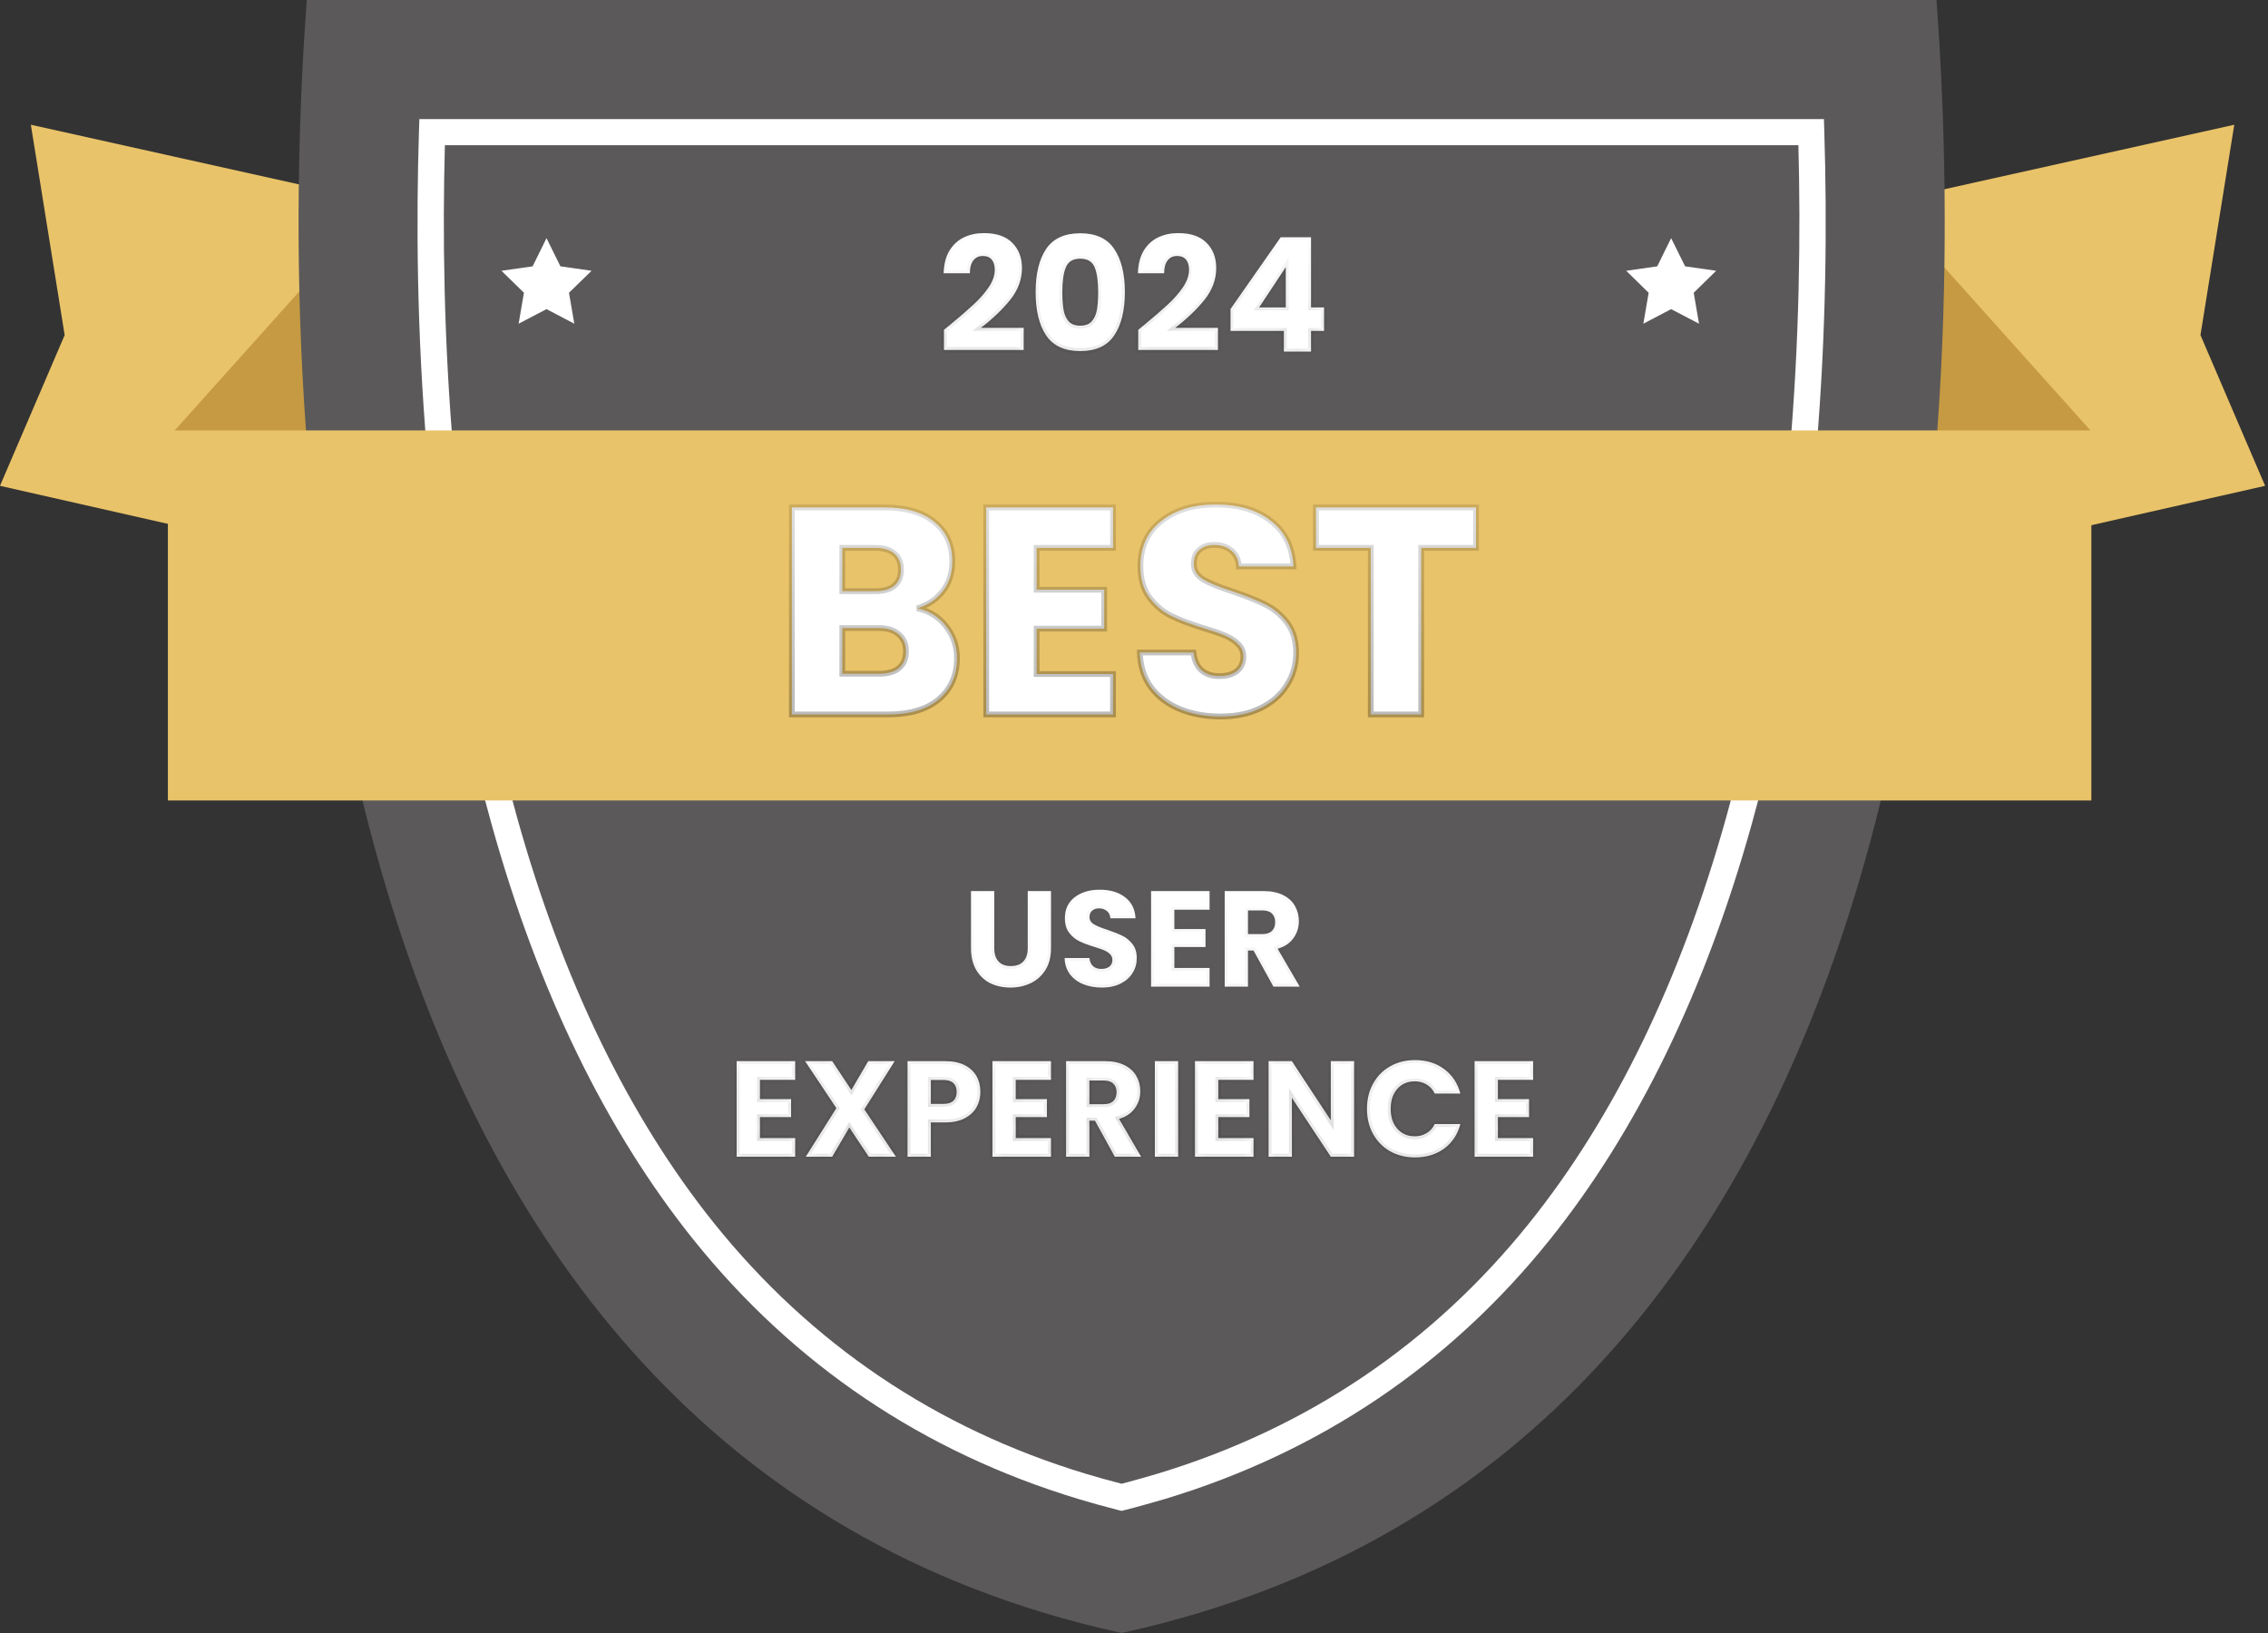 <svg width="200" height="144" viewBox="0 0 200 144" fill="none" xmlns="http://www.w3.org/2000/svg">
<rect x="0" y="0" width="200" height="144" fill="#333333" stroke="none"/>
<g clip-path="url(#clip0_280_2105)">
<path d="M153.694 20.64L197.026 11L194.045 29.55L199.747 42.841L153.694 53.272V20.64Z" fill="#E9C369"/>
<path d="M184.397 38.016L165.569 17.015L160.857 51.481L184.397 38.016Z" fill="#C69A42"/>
<path d="M46.053 20.64L2.721 11L5.702 29.55L-0 42.841L46.053 53.272V20.64Z" fill="#E9C369"/>
<path d="M15.351 38.016L34.179 17.015L38.891 51.481L15.351 38.016Z" fill="#C69A42"/>
<path d="M170.766 0H27.053C24.654 32.119 24.289 121.73 92.047 142.218C94.263 142.887 96.549 143.478 98.914 144C100.209 143.713 101.478 143.409 102.73 143.079C103.756 142.809 105.772 142.218 105.772 142.218C173.53 121.73 173.174 32.119 170.766 0Z" fill="#5B5959"/>
<path d="M98.906 133.23L98.619 133.16C97.419 132.856 96.228 132.526 95.081 132.178C81.434 128.049 70.012 120.356 61.145 109.308C53.435 99.694 47.437 87.368 43.343 72.661C37.171 50.512 36.45 27.242 36.945 11.622L36.98 10.501H160.84L160.874 11.622C161.361 27.242 160.648 50.512 154.477 72.661C150.374 87.368 144.385 99.694 136.674 109.308C127.817 120.348 116.421 128.032 102.8 132.161C102.139 132.352 100.731 132.761 100.062 132.934C99.775 133.013 99.488 133.082 99.192 133.16L98.906 133.23ZM39.231 12.813C38.814 28.251 39.631 50.695 45.586 72.035C49.602 86.438 55.452 98.486 62.962 107.857C71.533 118.531 82.564 125.972 95.759 129.962C96.785 130.274 97.836 130.561 98.906 130.839C99.088 130.787 99.279 130.744 99.462 130.692C100.105 130.527 101.487 130.127 102.13 129.935C115.282 125.946 126.304 118.514 134.858 107.848C142.377 98.477 148.218 86.43 152.234 72.026C158.188 50.686 158.997 28.242 158.588 12.804H39.231V12.813Z" fill="white"/>
<path d="M14.806 70.587L184.422 70.587V37.956H14.806V70.587Z" fill="#E9C369"/>
<path d="M48.193 21L49.419 23.486L52.166 23.877L50.175 25.816L50.645 28.545L48.193 27.259L45.733 28.545L46.203 25.816L44.221 23.877L46.968 23.486L48.193 21Z" fill="white"/>
<path d="M147.366 21L148.6 23.486L151.339 23.877L149.357 25.816L149.826 28.545L147.366 27.259L144.915 28.545L145.384 25.816L143.402 23.877L146.14 23.486L147.366 21Z" fill="white"/>
<mask id="path-10-outside-1_280_2105" maskUnits="userSpaceOnUse" x="69" y="44" width="62" height="20" fill="black">
<rect fill="white" x="69" y="44" width="62" height="20"/>
<path d="M80.881 53.64C81.938 53.865 82.787 54.394 83.429 55.226C84.07 56.041 84.391 56.977 84.391 58.034C84.391 59.559 83.853 60.773 82.779 61.674C81.721 62.558 80.239 63 78.333 63H69.831V44.748H78.047C79.901 44.748 81.349 45.173 82.389 46.022C83.446 46.871 83.975 48.024 83.975 49.48C83.975 50.555 83.689 51.447 83.117 52.158C82.562 52.869 81.817 53.363 80.881 53.64ZM74.277 52.132H77.189C77.917 52.132 78.471 51.976 78.853 51.664C79.251 51.335 79.451 50.858 79.451 50.234C79.451 49.61 79.251 49.133 78.853 48.804C78.471 48.475 77.917 48.31 77.189 48.31H74.277V52.132ZM77.553 59.412C78.298 59.412 78.87 59.247 79.269 58.918C79.685 58.571 79.893 58.077 79.893 57.436C79.893 56.795 79.676 56.292 79.243 55.928C78.827 55.564 78.246 55.382 77.501 55.382H74.277V59.412H77.553ZM91.415 48.31V52.002H97.369V55.434H91.415V59.438H98.149V63H86.969V44.748H98.149V48.31H91.415ZM107.64 63.182C106.305 63.182 105.109 62.965 104.052 62.532C102.994 62.099 102.145 61.457 101.504 60.608C100.88 59.759 100.55 58.736 100.516 57.54H105.248C105.317 58.216 105.551 58.736 105.95 59.1C106.348 59.447 106.868 59.62 107.51 59.62C108.168 59.62 108.688 59.473 109.07 59.178C109.451 58.866 109.642 58.441 109.642 57.904C109.642 57.453 109.486 57.081 109.174 56.786C108.879 56.491 108.506 56.249 108.056 56.058C107.622 55.867 106.998 55.651 106.184 55.408C105.005 55.044 104.043 54.68 103.298 54.316C102.552 53.952 101.911 53.415 101.374 52.704C100.836 51.993 100.568 51.066 100.568 49.922C100.568 48.223 101.183 46.897 102.414 45.944C103.644 44.973 105.248 44.488 107.224 44.488C109.234 44.488 110.855 44.973 112.086 45.944C113.316 46.897 113.975 48.232 114.062 49.948H109.252C109.217 49.359 109 48.899 108.602 48.57C108.203 48.223 107.692 48.05 107.068 48.05C106.53 48.05 106.097 48.197 105.768 48.492C105.438 48.769 105.274 49.177 105.274 49.714C105.274 50.303 105.551 50.763 106.106 51.092C106.66 51.421 107.527 51.777 108.706 52.158C109.884 52.557 110.838 52.938 111.566 53.302C112.311 53.666 112.952 54.195 113.49 54.888C114.027 55.581 114.296 56.474 114.296 57.566C114.296 58.606 114.027 59.551 113.49 60.4C112.97 61.249 112.207 61.925 111.202 62.428C110.196 62.931 109.009 63.182 107.64 63.182ZM130.162 44.748V48.31H125.326V63H120.88V48.31H116.044V44.748H130.162Z"/>
</mask>
<path d="M80.881 53.64C81.938 53.865 82.787 54.394 83.429 55.226C84.07 56.041 84.391 56.977 84.391 58.034C84.391 59.559 83.853 60.773 82.779 61.674C81.721 62.558 80.239 63 78.333 63H69.831V44.748H78.047C79.901 44.748 81.349 45.173 82.389 46.022C83.446 46.871 83.975 48.024 83.975 49.48C83.975 50.555 83.689 51.447 83.117 52.158C82.562 52.869 81.817 53.363 80.881 53.64ZM74.277 52.132H77.189C77.917 52.132 78.471 51.976 78.853 51.664C79.251 51.335 79.451 50.858 79.451 50.234C79.451 49.61 79.251 49.133 78.853 48.804C78.471 48.475 77.917 48.31 77.189 48.31H74.277V52.132ZM77.553 59.412C78.298 59.412 78.87 59.247 79.269 58.918C79.685 58.571 79.893 58.077 79.893 57.436C79.893 56.795 79.676 56.292 79.243 55.928C78.827 55.564 78.246 55.382 77.501 55.382H74.277V59.412H77.553ZM91.415 48.31V52.002H97.369V55.434H91.415V59.438H98.149V63H86.969V44.748H98.149V48.31H91.415ZM107.64 63.182C106.305 63.182 105.109 62.965 104.052 62.532C102.994 62.099 102.145 61.457 101.504 60.608C100.88 59.759 100.55 58.736 100.516 57.54H105.248C105.317 58.216 105.551 58.736 105.95 59.1C106.348 59.447 106.868 59.62 107.51 59.62C108.168 59.62 108.688 59.473 109.07 59.178C109.451 58.866 109.642 58.441 109.642 57.904C109.642 57.453 109.486 57.081 109.174 56.786C108.879 56.491 108.506 56.249 108.056 56.058C107.622 55.867 106.998 55.651 106.184 55.408C105.005 55.044 104.043 54.68 103.298 54.316C102.552 53.952 101.911 53.415 101.374 52.704C100.836 51.993 100.568 51.066 100.568 49.922C100.568 48.223 101.183 46.897 102.414 45.944C103.644 44.973 105.248 44.488 107.224 44.488C109.234 44.488 110.855 44.973 112.086 45.944C113.316 46.897 113.975 48.232 114.062 49.948H109.252C109.217 49.359 109 48.899 108.602 48.57C108.203 48.223 107.692 48.05 107.068 48.05C106.53 48.05 106.097 48.197 105.768 48.492C105.438 48.769 105.274 49.177 105.274 49.714C105.274 50.303 105.551 50.763 106.106 51.092C106.66 51.421 107.527 51.777 108.706 52.158C109.884 52.557 110.838 52.938 111.566 53.302C112.311 53.666 112.952 54.195 113.49 54.888C114.027 55.581 114.296 56.474 114.296 57.566C114.296 58.606 114.027 59.551 113.49 60.4C112.97 61.249 112.207 61.925 111.202 62.428C110.196 62.931 109.009 63.182 107.64 63.182ZM130.162 44.748V48.31H125.326V63H120.88V48.31H116.044V44.748H130.162Z" fill="white"/>
<path d="M80.881 53.64L80.809 53.397L80.828 53.888L80.881 53.64ZM83.429 55.226L83.228 55.381L83.23 55.383L83.429 55.226ZM82.779 61.674L82.941 61.868L82.942 61.868L82.779 61.674ZM69.831 63H69.577V63.254H69.831V63ZM69.831 44.748V44.494H69.577V44.748H69.831ZM82.389 46.022L82.228 46.218L82.23 46.22L82.389 46.022ZM83.117 52.158L82.919 51.999L82.917 52.002L83.117 52.158ZM74.277 52.132H74.023V52.386H74.277V52.132ZM78.853 51.664L79.013 51.86L79.014 51.859L78.853 51.664ZM78.853 48.804L78.687 48.996L78.691 48.999L78.853 48.804ZM74.277 48.31V48.056H74.023V48.31H74.277ZM79.269 58.918L79.43 59.114L79.431 59.113L79.269 58.918ZM79.243 55.928L79.076 56.119L79.08 56.122L79.243 55.928ZM74.277 55.382V55.128H74.023V55.382H74.277ZM74.277 59.412H74.023V59.666H74.277V59.412ZM80.828 53.888C81.828 54.101 82.624 54.598 83.228 55.381L83.63 55.071C82.95 54.19 82.048 53.63 80.934 53.392L80.828 53.888ZM83.23 55.383C83.835 56.152 84.137 57.032 84.137 58.034H84.644C84.644 56.921 84.305 55.929 83.628 55.069L83.23 55.383ZM84.137 58.034C84.137 59.492 83.628 60.631 82.616 61.48L82.942 61.868C84.079 60.914 84.644 59.627 84.644 58.034H84.137ZM82.616 61.48C81.619 62.313 80.203 62.746 78.333 62.746V63.254C80.276 63.254 81.824 62.803 82.941 61.868L82.616 61.48ZM78.333 62.746H69.831V63.254H78.333V62.746ZM70.084 63V44.748H69.577V63H70.084ZM69.831 45.002H78.047V44.494H69.831V45.002ZM78.047 45.002C79.865 45.002 81.248 45.418 82.228 46.218L82.549 45.826C81.449 44.927 79.938 44.494 78.047 44.494V45.002ZM82.23 46.22C83.222 47.017 83.721 48.094 83.721 49.48H84.228C84.228 47.954 83.67 46.726 82.548 45.824L82.23 46.22ZM83.721 49.48C83.721 50.508 83.449 51.341 82.919 51.999L83.314 52.317C83.929 51.554 84.228 50.602 84.228 49.48H83.721ZM82.917 52.002C82.397 52.667 81.698 53.133 80.809 53.397L80.953 53.883C81.935 53.592 82.727 53.07 83.317 52.314L82.917 52.002ZM74.277 52.386H77.189V51.878H74.277V52.386ZM77.189 52.386C77.948 52.386 78.569 52.223 79.013 51.86L78.692 51.468C78.373 51.729 77.885 51.878 77.189 51.878V52.386ZM79.014 51.859C79.483 51.472 79.704 50.916 79.704 50.234H79.197C79.197 50.8 79.019 51.197 78.691 51.468L79.014 51.859ZM79.704 50.234C79.704 49.552 79.483 48.996 79.014 48.608L78.691 48.999C79.019 49.271 79.197 49.668 79.197 50.234H79.704ZM79.019 48.612C78.574 48.228 77.951 48.056 77.189 48.056V48.564C77.882 48.564 78.368 48.721 78.687 48.996L79.019 48.612ZM77.189 48.056H74.277V48.564H77.189V48.056ZM74.023 48.31V52.132H74.53V48.31H74.023ZM77.553 59.666C78.332 59.666 78.97 59.494 79.43 59.114L79.107 58.722C78.77 59.001 78.265 59.158 77.553 59.158V59.666ZM79.431 59.113C79.916 58.709 80.146 58.137 80.146 57.436H79.639C79.639 58.017 79.454 58.434 79.106 58.723L79.431 59.113ZM80.146 57.436C80.146 56.731 79.905 56.153 79.406 55.734L79.08 56.122C79.448 56.431 79.639 56.858 79.639 57.436H80.146ZM79.41 55.737C78.933 55.321 78.286 55.128 77.501 55.128V55.636C78.206 55.636 78.72 55.807 79.076 56.119L79.41 55.737ZM77.501 55.128H74.277V55.636H77.501V55.128ZM74.023 55.382V59.412H74.53V55.382H74.023ZM74.277 59.666H77.553V59.158H74.277V59.666ZM91.415 48.31V48.056H91.162V48.31H91.415ZM91.415 52.002H91.162V52.256H91.415V52.002ZM97.369 52.002H97.623V51.748H97.369V52.002ZM97.369 55.434V55.688H97.623V55.434H97.369ZM91.415 55.434V55.18H91.162V55.434H91.415ZM91.415 59.438H91.162V59.692H91.415V59.438ZM98.149 59.438H98.403V59.184H98.149V59.438ZM98.149 63V63.254H98.403V63H98.149ZM86.969 63H86.716V63.254H86.969V63ZM86.969 44.748V44.494H86.716V44.748H86.969ZM98.149 44.748H98.403V44.494H98.149V44.748ZM98.149 48.31V48.564H98.403V48.31H98.149ZM91.162 48.31V52.002H91.669V48.31H91.162ZM91.415 52.256H97.369V51.748H91.415V52.256ZM97.116 52.002V55.434H97.623V52.002H97.116ZM97.369 55.18H91.415V55.688H97.369V55.18ZM91.162 55.434V59.438H91.669V55.434H91.162ZM91.415 59.692H98.149V59.184H91.415V59.692ZM97.896 59.438V63H98.403V59.438H97.896ZM98.149 62.746H86.969V63.254H98.149V62.746ZM87.223 63V44.748H86.716V63H87.223ZM86.969 45.002H98.149V44.494H86.969V45.002ZM97.896 44.748V48.31H98.403V44.748H97.896ZM98.149 48.056H91.415V48.564H98.149V48.056ZM104.052 62.532L103.956 62.767L104.052 62.532ZM101.504 60.608L101.299 60.758L101.301 60.761L101.504 60.608ZM100.516 57.54V57.286H100.255L100.262 57.547L100.516 57.54ZM105.248 57.54L105.5 57.514L105.477 57.286H105.248V57.54ZM105.95 59.1L105.779 59.287L105.783 59.291L105.95 59.1ZM109.07 59.178L109.225 59.379L109.23 59.374L109.07 59.178ZM109.174 56.786L108.994 56.965L109 56.97L109.174 56.786ZM108.056 56.058L107.954 56.29L107.957 56.291L108.056 56.058ZM106.184 55.408L106.109 55.65L106.111 55.651L106.184 55.408ZM103.298 54.316L103.187 54.544L103.298 54.316ZM101.374 52.704L101.576 52.551L101.374 52.704ZM102.414 45.944L102.569 46.145L102.571 46.143L102.414 45.944ZM112.086 45.944L111.929 46.143L111.931 46.145L112.086 45.944ZM114.062 49.948V50.202H114.329L114.315 49.935L114.062 49.948ZM109.252 49.948L108.999 49.963L109.013 50.202H109.252V49.948ZM108.602 48.57L108.435 48.761L108.44 48.766L108.602 48.57ZM105.768 48.492L105.931 48.686L105.937 48.681L105.768 48.492ZM106.106 51.092L106.235 50.874L106.106 51.092ZM108.706 52.158L108.787 51.918L108.784 51.917L108.706 52.158ZM111.566 53.302L111.452 53.529L111.455 53.53L111.566 53.302ZM113.49 54.888L113.289 55.043L113.49 54.888ZM113.49 60.4L113.276 60.264L113.274 60.268L113.49 60.4ZM111.202 62.428L111.088 62.201L111.202 62.428ZM107.64 62.928C106.333 62.928 105.17 62.716 104.148 62.297L103.956 62.767C105.048 63.214 106.278 63.436 107.64 63.436V62.928ZM104.148 62.297C103.13 61.88 102.318 61.266 101.706 60.455L101.301 60.761C101.972 61.649 102.859 62.317 103.956 62.767L104.148 62.297ZM101.708 60.458C101.119 59.656 100.803 58.684 100.769 57.533L100.262 57.547C100.298 58.788 100.641 59.862 101.299 60.758L101.708 60.458ZM100.516 57.794H105.248V57.286H100.516V57.794ZM104.996 57.566C105.07 58.287 105.323 58.871 105.779 59.287L106.121 58.913C105.779 58.601 105.565 58.145 105.5 57.514L104.996 57.566ZM105.783 59.291C106.238 59.686 106.821 59.874 107.51 59.874V59.366C106.916 59.366 106.459 59.207 106.116 58.909L105.783 59.291ZM107.51 59.874C108.204 59.874 108.785 59.718 109.225 59.379L108.915 58.977C108.592 59.227 108.133 59.366 107.51 59.366V59.874ZM109.23 59.374C109.676 59.009 109.895 58.51 109.895 57.904H109.388C109.388 58.373 109.226 58.723 108.909 58.982L109.23 59.374ZM109.895 57.904C109.895 57.388 109.713 56.947 109.348 56.602L109 56.97C109.258 57.215 109.388 57.519 109.388 57.904H109.895ZM109.353 56.607C109.032 56.285 108.63 56.026 108.155 55.825L107.957 56.291C108.383 56.472 108.727 56.697 108.995 56.965L109.353 56.607ZM108.158 55.826C107.71 55.629 107.074 55.409 106.256 55.165L106.111 55.651C106.923 55.893 107.535 56.106 107.954 56.29L108.158 55.826ZM106.259 55.166C105.087 54.804 104.139 54.444 103.409 54.088L103.187 54.544C103.948 54.916 104.923 55.284 106.109 55.65L106.259 55.166ZM103.409 54.088C102.702 53.743 102.091 53.232 101.576 52.551L101.172 52.857C101.731 53.597 102.403 54.161 103.187 54.544L103.409 54.088ZM101.576 52.551C101.08 51.896 100.821 51.027 100.821 49.922H100.314C100.314 51.105 100.593 52.091 101.172 52.857L101.576 52.551ZM100.821 49.922C100.821 48.294 101.407 47.045 102.569 46.145L102.259 45.743C100.96 46.75 100.314 48.153 100.314 49.922H100.821ZM102.571 46.143C103.746 45.216 105.29 44.742 107.224 44.742V44.234C105.206 44.234 103.543 44.731 102.257 45.745L102.571 46.143ZM107.224 44.742C109.194 44.742 110.754 45.217 111.929 46.143L112.243 45.745C110.956 44.73 109.275 44.234 107.224 44.234V44.742ZM111.931 46.145C113.096 47.047 113.725 48.31 113.809 49.961L114.315 49.935C114.225 48.154 113.537 46.747 112.241 45.743L111.931 46.145ZM114.062 49.694H109.252V50.202H114.062V49.694ZM109.505 49.933C109.467 49.284 109.224 48.755 108.763 48.374L108.44 48.766C108.777 49.043 108.968 49.433 108.999 49.963L109.505 49.933ZM108.768 48.379C108.315 47.985 107.741 47.796 107.068 47.796V48.304C107.642 48.304 108.091 48.462 108.435 48.761L108.768 48.379ZM107.068 47.796C106.482 47.796 105.984 47.958 105.599 48.303L105.937 48.681C106.21 48.436 106.579 48.304 107.068 48.304V47.796ZM105.604 48.298C105.204 48.635 105.02 49.122 105.02 49.714H105.527C105.527 49.231 105.673 48.904 105.931 48.686L105.604 48.298ZM105.02 49.714C105.02 50.403 105.354 50.94 105.976 51.31L106.235 50.874C105.749 50.585 105.527 50.204 105.527 49.714H105.02ZM105.976 51.31C106.556 51.654 107.444 52.016 108.628 52.399L108.784 51.917C107.61 51.537 106.765 51.188 106.235 50.874L105.976 51.31ZM108.625 52.398C109.797 52.795 110.739 53.172 111.452 53.529L111.679 53.075C110.937 52.704 109.972 52.319 108.787 51.918L108.625 52.398ZM111.455 53.53C112.163 53.876 112.774 54.379 113.289 55.043L113.69 54.733C113.131 54.011 112.459 53.456 111.677 53.074L111.455 53.53ZM113.289 55.043C113.785 55.682 114.042 56.516 114.042 57.566H114.549C114.549 56.432 114.27 55.48 113.69 54.733L113.289 55.043ZM114.042 57.566C114.042 58.56 113.786 59.457 113.276 60.264L113.704 60.536C114.268 59.644 114.549 58.652 114.549 57.566H114.042ZM113.274 60.268C112.781 61.071 112.057 61.717 111.088 62.201L111.315 62.655C112.357 62.134 113.158 61.427 113.706 60.532L113.274 60.268ZM111.088 62.201C110.125 62.683 108.978 62.928 107.64 62.928V63.436C109.04 63.436 110.268 63.178 111.315 62.655L111.088 62.201ZM130.162 44.748H130.415V44.494H130.162V44.748ZM130.162 48.31V48.564H130.415V48.31H130.162ZM125.326 48.31V48.056H125.072V48.31H125.326ZM125.326 63V63.254H125.579V63H125.326ZM120.88 63H120.626V63.254H120.88V63ZM120.88 48.31H121.133V48.056H120.88V48.31ZM116.044 48.31H115.79V48.564H116.044V48.31ZM116.044 44.748V44.494H115.79V44.748H116.044ZM129.908 44.748V48.31H130.415V44.748H129.908ZM130.162 48.056H125.326V48.564H130.162V48.056ZM125.072 48.31V63H125.579V48.31H125.072ZM125.326 62.746H120.88V63.254H125.326V62.746ZM121.133 63V48.31H120.626V63H121.133ZM120.88 48.056H116.044V48.564H120.88V48.056ZM116.297 48.31V44.748H115.79V48.31H116.297ZM116.044 45.002H130.162V44.494H116.044V45.002Z" fill="url(#paint0_linear_280_2105)" style="mix-blend-mode:darken" mask="url(#path-10-outside-1_280_2105)"/>
<mask id="path-12-inside-2_280_2105" fill="white">
<path d="M87.678 78.576V83.616C87.678 84.12 87.802 84.508 88.05 84.78C88.298 85.052 88.662 85.188 89.142 85.188C89.622 85.188 89.99 85.052 90.246 84.78C90.502 84.508 90.63 84.12 90.63 83.616V78.576H92.682V83.604C92.682 84.356 92.522 84.992 92.202 85.512C91.882 86.032 91.45 86.424 90.906 86.688C90.37 86.952 89.77 87.084 89.106 87.084C88.442 87.084 87.846 86.956 87.318 86.7C86.798 86.436 86.386 86.044 86.082 85.524C85.778 84.996 85.626 84.356 85.626 83.604V78.576H87.678ZM97.171 87.084C96.555 87.084 96.003 86.984 95.515 86.784C95.027 86.584 94.635 86.288 94.339 85.896C94.051 85.504 93.899 85.032 93.883 84.48H96.067C96.099 84.792 96.207 85.032 96.391 85.2C96.575 85.36 96.815 85.44 97.111 85.44C97.415 85.44 97.655 85.372 97.831 85.236C98.007 85.092 98.095 84.896 98.095 84.648C98.095 84.44 98.023 84.268 97.879 84.132C97.743 83.996 97.571 83.884 97.363 83.796C97.163 83.708 96.875 83.608 96.499 83.496C95.955 83.328 95.511 83.16 95.167 82.992C94.823 82.824 94.527 82.576 94.279 82.248C94.031 81.92 93.907 81.492 93.907 80.964C93.907 80.18 94.191 79.568 94.759 79.128C95.327 78.68 96.067 78.456 96.979 78.456C97.907 78.456 98.655 78.68 99.223 79.128C99.791 79.568 100.095 80.184 100.135 80.976H97.915C97.899 80.704 97.799 80.492 97.615 80.34C97.431 80.18 97.195 80.1 96.907 80.1C96.659 80.1 96.459 80.168 96.307 80.304C96.155 80.432 96.079 80.62 96.079 80.868C96.079 81.14 96.207 81.352 96.463 81.504C96.719 81.656 97.119 81.82 97.663 81.996C98.207 82.18 98.647 82.356 98.983 82.524C99.327 82.692 99.623 82.936 99.871 83.256C100.119 83.576 100.243 83.988 100.243 84.492C100.243 84.972 100.119 85.408 99.871 85.8C99.631 86.192 99.279 86.504 98.815 86.736C98.351 86.968 97.803 87.084 97.171 87.084ZM103.558 80.22V81.924H106.306V83.508H103.558V85.356H106.666V87H101.506V78.576H106.666V80.22H103.558ZM112.294 87L110.542 83.82H110.05V87H107.998V78.576H111.442C112.106 78.576 112.67 78.692 113.134 78.924C113.606 79.156 113.958 79.476 114.19 79.884C114.422 80.284 114.538 80.732 114.538 81.228C114.538 81.788 114.378 82.288 114.058 82.728C113.746 83.168 113.282 83.48 112.666 83.664L114.61 87H112.294ZM110.05 82.368H111.322C111.698 82.368 111.978 82.276 112.162 82.092C112.354 81.908 112.45 81.648 112.45 81.312C112.45 80.992 112.354 80.74 112.162 80.556C111.978 80.372 111.698 80.28 111.322 80.28H110.05V82.368ZM67.013 95.22V96.924H69.761V98.508H67.013V100.356H70.121V102H64.961V93.576H70.121V95.22H67.013ZM76.613 102L74.897 99.42L73.385 102H71.057L73.757 97.716L70.997 93.576H73.385L75.077 96.12L76.565 93.576H78.893L76.217 97.824L79.001 102H76.613ZM86.451 96.288C86.451 96.776 86.339 97.224 86.115 97.632C85.891 98.032 85.547 98.356 85.083 98.604C84.619 98.852 84.043 98.976 83.355 98.976H82.083V102H80.031V93.576H83.355C84.027 93.576 84.595 93.692 85.059 93.924C85.523 94.156 85.871 94.476 86.103 94.884C86.335 95.292 86.451 95.76 86.451 96.288ZM83.199 97.344C83.591 97.344 83.883 97.252 84.075 97.068C84.267 96.884 84.363 96.624 84.363 96.288C84.363 95.952 84.267 95.692 84.075 95.508C83.883 95.324 83.591 95.232 83.199 95.232H82.083V97.344H83.199ZM89.571 95.22V96.924H92.319V98.508H89.571V100.356H92.679V102H87.519V93.576H92.679V95.22H89.571ZM98.308 102L96.556 98.82H96.064V102H94.012V93.576H97.456C98.12 93.576 98.684 93.692 99.148 93.924C99.62 94.156 99.972 94.476 100.204 94.884C100.436 95.284 100.552 95.732 100.552 96.228C100.552 96.788 100.392 97.288 100.072 97.728C99.76 98.168 99.296 98.48 98.68 98.664L100.624 102H98.308ZM96.064 97.368H97.336C97.712 97.368 97.992 97.276 98.176 97.092C98.368 96.908 98.464 96.648 98.464 96.312C98.464 95.992 98.368 95.74 98.176 95.556C97.992 95.372 97.712 95.28 97.336 95.28H96.064V97.368ZM103.892 93.576V102H101.84V93.576H103.892ZM107.431 95.22V96.924H110.179V98.508H107.431V100.356H110.539V102H105.379V93.576H110.539V95.22H107.431ZM119.407 102H117.355L113.923 96.804V102H111.871V93.576H113.923L117.355 98.796V93.576H119.407V102ZM120.546 97.776C120.546 96.944 120.726 96.204 121.086 95.556C121.446 94.9 121.946 94.392 122.586 94.032C123.234 93.664 123.966 93.48 124.782 93.48C125.782 93.48 126.638 93.744 127.35 94.272C128.062 94.8 128.538 95.52 128.778 96.432H126.522C126.354 96.08 126.114 95.812 125.802 95.628C125.498 95.444 125.15 95.352 124.758 95.352C124.126 95.352 123.614 95.572 123.222 96.012C122.83 96.452 122.634 97.04 122.634 97.776C122.634 98.512 122.83 99.1 123.222 99.54C123.614 99.98 124.126 100.2 124.758 100.2C125.15 100.2 125.498 100.108 125.802 99.924C126.114 99.74 126.354 99.472 126.522 99.12H128.778C128.538 100.032 128.062 100.752 127.35 101.28C126.638 101.8 125.782 102.06 124.782 102.06C123.966 102.06 123.234 101.88 122.586 101.52C121.946 101.152 121.446 100.644 121.086 99.996C120.726 99.348 120.546 98.608 120.546 97.776ZM132.087 95.22V96.924H134.835V98.508H132.087V100.356H135.195V102H130.035V93.576H135.195V95.22H132.087Z"/>
</mask>
<path d="M87.678 78.576V83.616C87.678 84.12 87.802 84.508 88.05 84.78C88.298 85.052 88.662 85.188 89.142 85.188C89.622 85.188 89.99 85.052 90.246 84.78C90.502 84.508 90.63 84.12 90.63 83.616V78.576H92.682V83.604C92.682 84.356 92.522 84.992 92.202 85.512C91.882 86.032 91.45 86.424 90.906 86.688C90.37 86.952 89.77 87.084 89.106 87.084C88.442 87.084 87.846 86.956 87.318 86.7C86.798 86.436 86.386 86.044 86.082 85.524C85.778 84.996 85.626 84.356 85.626 83.604V78.576H87.678ZM97.171 87.084C96.555 87.084 96.003 86.984 95.515 86.784C95.027 86.584 94.635 86.288 94.339 85.896C94.051 85.504 93.899 85.032 93.883 84.48H96.067C96.099 84.792 96.207 85.032 96.391 85.2C96.575 85.36 96.815 85.44 97.111 85.44C97.415 85.44 97.655 85.372 97.831 85.236C98.007 85.092 98.095 84.896 98.095 84.648C98.095 84.44 98.023 84.268 97.879 84.132C97.743 83.996 97.571 83.884 97.363 83.796C97.163 83.708 96.875 83.608 96.499 83.496C95.955 83.328 95.511 83.16 95.167 82.992C94.823 82.824 94.527 82.576 94.279 82.248C94.031 81.92 93.907 81.492 93.907 80.964C93.907 80.18 94.191 79.568 94.759 79.128C95.327 78.68 96.067 78.456 96.979 78.456C97.907 78.456 98.655 78.68 99.223 79.128C99.791 79.568 100.095 80.184 100.135 80.976H97.915C97.899 80.704 97.799 80.492 97.615 80.34C97.431 80.18 97.195 80.1 96.907 80.1C96.659 80.1 96.459 80.168 96.307 80.304C96.155 80.432 96.079 80.62 96.079 80.868C96.079 81.14 96.207 81.352 96.463 81.504C96.719 81.656 97.119 81.82 97.663 81.996C98.207 82.18 98.647 82.356 98.983 82.524C99.327 82.692 99.623 82.936 99.871 83.256C100.119 83.576 100.243 83.988 100.243 84.492C100.243 84.972 100.119 85.408 99.871 85.8C99.631 86.192 99.279 86.504 98.815 86.736C98.351 86.968 97.803 87.084 97.171 87.084ZM103.558 80.22V81.924H106.306V83.508H103.558V85.356H106.666V87H101.506V78.576H106.666V80.22H103.558ZM112.294 87L110.542 83.82H110.05V87H107.998V78.576H111.442C112.106 78.576 112.67 78.692 113.134 78.924C113.606 79.156 113.958 79.476 114.19 79.884C114.422 80.284 114.538 80.732 114.538 81.228C114.538 81.788 114.378 82.288 114.058 82.728C113.746 83.168 113.282 83.48 112.666 83.664L114.61 87H112.294ZM110.05 82.368H111.322C111.698 82.368 111.978 82.276 112.162 82.092C112.354 81.908 112.45 81.648 112.45 81.312C112.45 80.992 112.354 80.74 112.162 80.556C111.978 80.372 111.698 80.28 111.322 80.28H110.05V82.368ZM67.013 95.22V96.924H69.761V98.508H67.013V100.356H70.121V102H64.961V93.576H70.121V95.22H67.013ZM76.613 102L74.897 99.42L73.385 102H71.057L73.757 97.716L70.997 93.576H73.385L75.077 96.12L76.565 93.576H78.893L76.217 97.824L79.001 102H76.613ZM86.451 96.288C86.451 96.776 86.339 97.224 86.115 97.632C85.891 98.032 85.547 98.356 85.083 98.604C84.619 98.852 84.043 98.976 83.355 98.976H82.083V102H80.031V93.576H83.355C84.027 93.576 84.595 93.692 85.059 93.924C85.523 94.156 85.871 94.476 86.103 94.884C86.335 95.292 86.451 95.76 86.451 96.288ZM83.199 97.344C83.591 97.344 83.883 97.252 84.075 97.068C84.267 96.884 84.363 96.624 84.363 96.288C84.363 95.952 84.267 95.692 84.075 95.508C83.883 95.324 83.591 95.232 83.199 95.232H82.083V97.344H83.199ZM89.571 95.22V96.924H92.319V98.508H89.571V100.356H92.679V102H87.519V93.576H92.679V95.22H89.571ZM98.308 102L96.556 98.82H96.064V102H94.012V93.576H97.456C98.12 93.576 98.684 93.692 99.148 93.924C99.62 94.156 99.972 94.476 100.204 94.884C100.436 95.284 100.552 95.732 100.552 96.228C100.552 96.788 100.392 97.288 100.072 97.728C99.76 98.168 99.296 98.48 98.68 98.664L100.624 102H98.308ZM96.064 97.368H97.336C97.712 97.368 97.992 97.276 98.176 97.092C98.368 96.908 98.464 96.648 98.464 96.312C98.464 95.992 98.368 95.74 98.176 95.556C97.992 95.372 97.712 95.28 97.336 95.28H96.064V97.368ZM103.892 93.576V102H101.84V93.576H103.892ZM107.431 95.22V96.924H110.179V98.508H107.431V100.356H110.539V102H105.379V93.576H110.539V95.22H107.431ZM119.407 102H117.355L113.923 96.804V102H111.871V93.576H113.923L117.355 98.796V93.576H119.407V102ZM120.546 97.776C120.546 96.944 120.726 96.204 121.086 95.556C121.446 94.9 121.946 94.392 122.586 94.032C123.234 93.664 123.966 93.48 124.782 93.48C125.782 93.48 126.638 93.744 127.35 94.272C128.062 94.8 128.538 95.52 128.778 96.432H126.522C126.354 96.08 126.114 95.812 125.802 95.628C125.498 95.444 125.15 95.352 124.758 95.352C124.126 95.352 123.614 95.572 123.222 96.012C122.83 96.452 122.634 97.04 122.634 97.776C122.634 98.512 122.83 99.1 123.222 99.54C123.614 99.98 124.126 100.2 124.758 100.2C125.15 100.2 125.498 100.108 125.802 99.924C126.114 99.74 126.354 99.472 126.522 99.12H128.778C128.538 100.032 128.062 100.752 127.35 101.28C126.638 101.8 125.782 102.06 124.782 102.06C123.966 102.06 123.234 101.88 122.586 101.52C121.946 101.152 121.446 100.644 121.086 99.996C120.726 99.348 120.546 98.608 120.546 97.776ZM132.087 95.22V96.924H134.835V98.508H132.087V100.356H135.195V102H130.035V93.576H135.195V95.22H132.087Z" fill="white"/>
<path d="M87.678 78.576H87.931V78.322H87.678V78.576ZM88.05 84.78L87.863 84.951L88.05 84.78ZM90.246 84.78L90.431 84.954L90.246 84.78ZM90.63 78.576V78.322H90.376V78.576H90.63ZM92.682 78.576H92.936V78.322H92.682V78.576ZM92.202 85.512L92.418 85.645V85.645L92.202 85.512ZM90.906 86.688L90.795 86.46L90.794 86.46L90.906 86.688ZM87.318 86.7L87.203 86.926L87.207 86.928L87.318 86.7ZM86.082 85.524L85.862 85.65L85.863 85.652L86.082 85.524ZM85.626 78.576V78.322H85.372V78.576H85.626ZM87.424 78.576V83.616H87.931V78.576H87.424ZM87.424 83.616C87.424 84.16 87.558 84.617 87.863 84.951L88.237 84.609C88.046 84.399 87.931 84.08 87.931 83.616H87.424ZM87.863 84.951C88.172 85.29 88.614 85.442 89.142 85.442V84.934C88.71 84.934 88.424 84.814 88.237 84.609L87.863 84.951ZM89.142 85.442C89.671 85.442 90.114 85.29 90.431 84.954L90.061 84.606C89.866 84.814 89.573 84.934 89.142 84.934V85.442ZM90.431 84.954C90.745 84.62 90.883 84.162 90.883 83.616H90.376C90.376 84.078 90.26 84.396 90.061 84.606L90.431 84.954ZM90.883 83.616V78.576H90.376V83.616H90.883ZM90.63 78.83H92.682V78.322H90.63V78.83ZM92.428 78.576V83.604H92.936V78.576H92.428ZM92.428 83.604C92.428 84.32 92.276 84.907 91.986 85.379L92.418 85.645C92.768 85.077 92.936 84.392 92.936 83.604H92.428ZM91.986 85.379C91.691 85.858 91.295 86.217 90.795 86.46L91.017 86.916C91.605 86.631 92.073 86.206 92.418 85.645L91.986 85.379ZM90.794 86.46C90.296 86.706 89.736 86.83 89.106 86.83V87.338C89.804 87.338 90.443 87.198 91.018 86.915L90.794 86.46ZM89.106 86.83C88.475 86.83 87.918 86.709 87.429 86.472L87.207 86.928C87.774 87.203 88.409 87.338 89.106 87.338V86.83ZM87.433 86.474C86.958 86.233 86.581 85.876 86.301 85.396L85.863 85.652C86.191 86.213 86.638 86.639 87.203 86.926L87.433 86.474ZM86.302 85.397C86.025 84.916 85.879 84.322 85.879 83.604H85.372C85.372 84.39 85.531 85.076 85.862 85.65L86.302 85.397ZM85.879 83.604V78.576H85.372V83.604H85.879ZM85.626 78.83H87.678V78.322H85.626V78.83ZM95.515 86.784L95.419 87.019L95.515 86.784ZM94.339 85.896L94.135 86.046L94.136 86.049L94.339 85.896ZM93.883 84.48V84.226H93.622L93.629 84.487L93.883 84.48ZM96.067 84.48L96.319 84.454L96.296 84.226H96.067V84.48ZM96.391 85.2L96.22 85.387L96.225 85.391L96.391 85.2ZM97.831 85.236L97.986 85.437L97.992 85.432L97.831 85.236ZM97.879 84.132L97.7 84.311L97.705 84.316L97.879 84.132ZM97.363 83.796L97.261 84.028L97.264 84.029L97.363 83.796ZM96.499 83.496L96.424 83.738L96.427 83.739L96.499 83.496ZM94.279 82.248L94.481 82.095L94.279 82.248ZM94.759 79.128L94.914 79.329L94.916 79.327L94.759 79.128ZM99.223 79.128L99.066 79.327L99.068 79.329L99.223 79.128ZM100.135 80.976V81.23H100.402L100.388 80.963L100.135 80.976ZM97.915 80.976L97.662 80.991L97.676 81.23H97.915V80.976ZM97.615 80.34L97.448 80.531L97.453 80.535L97.615 80.34ZM96.307 80.304L96.47 80.498L96.476 80.493L96.307 80.304ZM96.463 81.504L96.592 81.286L96.463 81.504ZM97.663 81.996L97.744 81.756L97.741 81.755L97.663 81.996ZM98.983 82.524L98.87 82.751L98.872 82.752L98.983 82.524ZM99.871 83.256L99.671 83.411L99.871 83.256ZM99.871 85.8L99.657 85.664L99.655 85.668L99.871 85.8ZM98.815 86.736L98.701 86.509L98.815 86.736ZM97.171 86.83C96.582 86.83 96.064 86.735 95.611 86.549L95.419 87.019C95.942 87.233 96.527 87.338 97.171 87.338V86.83ZM95.611 86.549C95.162 86.365 94.808 86.096 94.541 85.743L94.136 86.049C94.462 86.48 94.892 86.803 95.419 87.019L95.611 86.549ZM94.543 85.746C94.29 85.401 94.151 84.98 94.136 84.473L93.629 84.487C93.647 85.084 93.812 85.607 94.135 86.046L94.543 85.746ZM93.883 84.734H96.067V84.226H93.883V84.734ZM95.815 84.506C95.851 84.863 95.979 85.167 96.22 85.387L96.562 85.013C96.435 84.897 96.347 84.721 96.319 84.454L95.815 84.506ZM96.225 85.391C96.464 85.6 96.767 85.694 97.111 85.694V85.186C96.862 85.186 96.686 85.12 96.557 85.009L96.225 85.391ZM97.111 85.694C97.451 85.694 97.752 85.618 97.986 85.437L97.676 85.035C97.558 85.126 97.379 85.186 97.111 85.186V85.694ZM97.992 85.432C98.232 85.235 98.349 84.964 98.349 84.648H97.841C97.841 84.828 97.782 84.949 97.67 85.04L97.992 85.432ZM98.349 84.648C98.349 84.374 98.251 84.134 98.053 83.948L97.705 84.316C97.795 84.402 97.841 84.506 97.841 84.648H98.349ZM98.058 83.953C97.895 83.79 97.695 83.661 97.462 83.562L97.264 84.029C97.447 84.107 97.59 84.202 97.7 84.311L98.058 83.953ZM97.465 83.564C97.251 83.47 96.951 83.366 96.571 83.253L96.427 83.739C96.799 83.85 97.075 83.946 97.261 84.028L97.465 83.564ZM96.574 83.254C96.037 83.088 95.606 82.924 95.278 82.764L95.056 83.22C95.416 83.396 95.873 83.568 96.424 83.738L96.574 83.254ZM95.278 82.764C94.973 82.615 94.707 82.394 94.481 82.095L94.077 82.401C94.347 82.758 94.673 83.033 95.056 83.22L95.278 82.764ZM94.481 82.095C94.275 81.822 94.16 81.453 94.16 80.964H93.653C93.653 81.531 93.787 82.018 94.077 82.401L94.481 82.095ZM94.16 80.964C94.16 80.25 94.414 79.716 94.914 79.329L94.604 78.927C93.967 79.42 93.653 80.11 93.653 80.964H94.16ZM94.916 79.327C95.429 78.923 96.109 78.71 96.979 78.71V78.202C96.025 78.202 95.225 78.437 94.602 78.929L94.916 79.327ZM96.979 78.71C97.866 78.71 98.554 78.923 99.066 79.327L99.38 78.929C98.756 78.437 97.948 78.202 96.979 78.202V78.71ZM99.068 79.329C99.571 79.718 99.845 80.262 99.882 80.989L100.388 80.963C100.345 80.106 100.011 79.418 99.378 78.927L99.068 79.329ZM100.135 80.722H97.915V81.23H100.135V80.722ZM98.168 80.961C98.148 80.63 98.023 80.348 97.776 80.144L97.453 80.535C97.575 80.636 97.649 80.778 97.662 80.991L98.168 80.961ZM97.781 80.149C97.543 79.942 97.244 79.846 96.907 79.846V80.354C97.145 80.354 97.319 80.418 97.448 80.531L97.781 80.149ZM96.907 79.846C96.611 79.846 96.346 79.929 96.138 80.115L96.476 80.493C96.572 80.407 96.707 80.354 96.907 80.354V79.846ZM96.144 80.11C95.921 80.298 95.825 80.565 95.825 80.868H96.332C96.332 80.675 96.389 80.566 96.47 80.498L96.144 80.11ZM95.825 80.868C95.825 81.239 96.009 81.53 96.333 81.722L96.592 81.286C96.404 81.174 96.332 81.041 96.332 80.868H95.825ZM96.333 81.722C96.614 81.889 97.036 82.06 97.585 82.237L97.741 81.755C97.202 81.58 96.823 81.423 96.592 81.286L96.333 81.722ZM97.582 82.236C98.12 82.418 98.548 82.59 98.87 82.751L99.096 82.297C98.746 82.122 98.294 81.942 97.744 81.756L97.582 82.236ZM98.872 82.752C99.179 82.902 99.445 83.12 99.671 83.411L100.071 83.101C99.801 82.752 99.475 82.482 99.094 82.296L98.872 82.752ZM99.671 83.411C99.876 83.677 99.989 84.03 99.989 84.492H100.496C100.496 83.946 100.362 83.475 100.071 83.101L99.671 83.411ZM99.989 84.492C99.989 84.926 99.878 85.314 99.657 85.664L100.085 85.936C100.36 85.501 100.496 85.018 100.496 84.492H99.989ZM99.655 85.668C99.442 86.014 99.129 86.296 98.701 86.509L98.928 86.963C99.429 86.712 99.819 86.37 100.087 85.932L99.655 85.668ZM98.701 86.509C98.28 86.72 97.772 86.83 97.171 86.83V87.338C97.834 87.338 98.422 87.216 98.928 86.963L98.701 86.509ZM103.558 80.22V79.966H103.304V80.22H103.558ZM103.558 81.924H103.304V82.178H103.558V81.924ZM106.306 81.924H106.559V81.67H106.306V81.924ZM106.306 83.508V83.762H106.559V83.508H106.306ZM103.558 83.508V83.254H103.304V83.508H103.558ZM103.558 85.356H103.304V85.61H103.558V85.356ZM106.666 85.356H106.919V85.102H106.666V85.356ZM106.666 87V87.254H106.919V87H106.666ZM101.506 87H101.252V87.254H101.506V87ZM101.506 78.576V78.322H101.252V78.576H101.506ZM106.666 78.576H106.919V78.322H106.666V78.576ZM106.666 80.22V80.474H106.919V80.22H106.666ZM103.304 80.22V81.924H103.811V80.22H103.304ZM103.558 82.178H106.306V81.67H103.558V82.178ZM106.052 81.924V83.508H106.559V81.924H106.052ZM106.306 83.254H103.558V83.762H106.306V83.254ZM103.304 83.508V85.356H103.811V83.508H103.304ZM103.558 85.61H106.666V85.102H103.558V85.61ZM106.412 85.356V87H106.919V85.356H106.412ZM106.666 86.746H101.506V87.254H106.666V86.746ZM101.759 87V78.576H101.252V87H101.759ZM101.506 78.83H106.666V78.322H101.506V78.83ZM106.412 78.576V80.22H106.919V78.576H106.412ZM106.666 79.966H103.558V80.474H106.666V79.966ZM112.294 87L112.072 87.122L112.144 87.254H112.294V87ZM110.542 83.82L110.764 83.698L110.692 83.566H110.542V83.82ZM110.05 83.82V83.566H109.796V83.82H110.05ZM110.05 87V87.254H110.303V87H110.05ZM107.998 87H107.744V87.254H107.998V87ZM107.998 78.576V78.322H107.744V78.576H107.998ZM113.134 78.924L113.021 79.151L113.022 79.152L113.134 78.924ZM114.19 79.884L113.969 80.009L113.971 80.011L114.19 79.884ZM114.058 82.728L113.853 82.579L113.851 82.581L114.058 82.728ZM112.666 83.664L112.593 83.421L112.285 83.513L112.447 83.792L112.666 83.664ZM114.61 87V87.254H115.051L114.829 86.872L114.61 87ZM110.05 82.368H109.796V82.622H110.05V82.368ZM112.162 82.092L111.986 81.909L111.983 81.913L112.162 82.092ZM112.162 80.556L111.983 80.735L111.986 80.739L112.162 80.556ZM110.05 80.28V80.026H109.796V80.28H110.05ZM112.516 86.878L110.764 83.698L110.32 83.942L112.072 87.122L112.516 86.878ZM110.542 83.566H110.05V84.074H110.542V83.566ZM109.796 83.82V87H110.303V83.82H109.796ZM110.05 86.746H107.998V87.254H110.05V86.746ZM108.251 87V78.576H107.744V87H108.251ZM107.998 78.83H111.442V78.322H107.998V78.83ZM111.442 78.83C112.077 78.83 112.6 78.941 113.021 79.151L113.247 78.697C112.74 78.443 112.135 78.322 111.442 78.322V78.83ZM113.022 79.152C113.454 79.364 113.766 79.651 113.969 80.009L114.41 79.759C114.15 79.301 113.758 78.948 113.246 78.696L113.022 79.152ZM113.971 80.011C114.179 80.37 114.284 80.773 114.284 81.228H114.791C114.791 80.691 114.665 80.198 114.409 79.757L113.971 80.011ZM114.284 81.228C114.284 81.736 114.14 82.183 113.853 82.579L114.263 82.877C114.615 82.392 114.791 81.84 114.791 81.228H114.284ZM113.851 82.581C113.578 82.967 113.166 83.25 112.593 83.421L112.738 83.907C113.398 83.71 113.914 83.369 114.265 82.875L113.851 82.581ZM112.447 83.792L114.391 87.128L114.829 86.872L112.885 83.536L112.447 83.792ZM114.61 86.746H112.294V87.254H114.61V86.746ZM110.05 82.622H111.322V82.114H110.05V82.622ZM111.322 82.622C111.735 82.622 112.092 82.52 112.341 82.271L111.983 81.913C111.864 82.031 111.661 82.114 111.322 82.114V82.622ZM112.337 82.275C112.592 82.031 112.703 81.698 112.703 81.312H112.196C112.196 81.598 112.116 81.785 111.986 81.909L112.337 82.275ZM112.703 81.312C112.703 80.938 112.589 80.614 112.337 80.373L111.986 80.739C112.119 80.866 112.196 81.046 112.196 81.312H112.703ZM112.341 80.377C112.092 80.127 111.735 80.026 111.322 80.026V80.534C111.661 80.534 111.864 80.617 111.983 80.735L112.341 80.377ZM111.322 80.026H110.05V80.534H111.322V80.026ZM109.796 80.28V82.368H110.303V80.28H109.796ZM67.013 95.22V94.966H66.759V95.22H67.013ZM67.013 96.924H66.759V97.178H67.013V96.924ZM69.761 96.924H70.014V96.67H69.761V96.924ZM69.761 98.508V98.762H70.014V98.508H69.761ZM67.013 98.508V98.254H66.759V98.508H67.013ZM67.013 100.356H66.759V100.61H67.013V100.356ZM70.121 100.356H70.374V100.102H70.121V100.356ZM70.121 102V102.254H70.374V102H70.121ZM64.961 102H64.707V102.254H64.961V102ZM64.961 93.576V93.322H64.707V93.576H64.961ZM70.121 93.576H70.374V93.322H70.121V93.576ZM70.121 95.22V95.474H70.374V95.22H70.121ZM66.759 95.22V96.924H67.266V95.22H66.759ZM67.013 97.178H69.761V96.67H67.013V97.178ZM69.507 96.924V98.508H70.014V96.924H69.507ZM69.761 98.254H67.013V98.762H69.761V98.254ZM66.759 98.508V100.356H67.266V98.508H66.759ZM67.013 100.61H70.121V100.102H67.013V100.61ZM69.867 100.356V102H70.374V100.356H69.867ZM70.121 101.746H64.961V102.254H70.121V101.746ZM65.214 102V93.576H64.707V102H65.214ZM64.961 93.83H70.121V93.322H64.961V93.83ZM69.867 93.576V95.22H70.374V93.576H69.867ZM70.121 94.966H67.013V95.474H70.121V94.966ZM76.613 102L76.402 102.14L76.477 102.254H76.613V102ZM74.897 99.42L75.108 99.28L74.883 98.942L74.678 99.292L74.897 99.42ZM73.385 102V102.254H73.53L73.604 102.128L73.385 102ZM71.057 102L70.843 101.865L70.597 102.254H71.057V102ZM73.757 97.716L73.972 97.851L74.059 97.712L73.968 97.575L73.757 97.716ZM70.997 93.576V93.322H70.523L70.786 93.717L70.997 93.576ZM73.385 93.576L73.596 93.436L73.521 93.322H73.385V93.576ZM75.077 96.12L74.866 96.26L75.091 96.599L75.296 96.248L75.077 96.12ZM76.565 93.576V93.322H76.419L76.346 93.448L76.565 93.576ZM78.893 93.576L79.108 93.711L79.352 93.322H78.893V93.576ZM76.217 97.824L76.002 97.689L75.915 97.828L76.006 97.965L76.217 97.824ZM79.001 102V102.254H79.475L79.212 101.859L79.001 102ZM76.824 101.86L75.108 99.28L74.686 99.56L76.402 102.14L76.824 101.86ZM74.678 99.292L73.166 101.872L73.604 102.128L75.116 99.548L74.678 99.292ZM73.385 101.746H71.057V102.254H73.385V101.746ZM71.272 102.135L73.972 97.851L73.543 97.581L70.843 101.865L71.272 102.135ZM73.968 97.575L71.208 93.435L70.786 93.717L73.546 97.857L73.968 97.575ZM70.997 93.83H73.385V93.322H70.997V93.83ZM73.174 93.716L74.866 96.26L75.288 95.98L73.596 93.436L73.174 93.716ZM75.296 96.248L76.784 93.704L76.346 93.448L74.858 95.992L75.296 96.248ZM76.565 93.83H78.893V93.322H76.565V93.83ZM78.678 93.441L76.002 97.689L76.431 97.959L79.108 93.711L78.678 93.441ZM76.006 97.965L78.79 102.141L79.212 101.859L76.428 97.683L76.006 97.965ZM79.001 101.746H76.613V102.254H79.001V101.746ZM86.115 97.632L86.336 97.756L86.337 97.754L86.115 97.632ZM85.083 98.604L84.964 98.38L85.083 98.604ZM82.083 98.976V98.722H81.829V98.976H82.083ZM82.083 102V102.254H82.337V102H82.083ZM80.031 102H79.778V102.254H80.031V102ZM80.031 93.576V93.322H79.778V93.576H80.031ZM85.059 93.924L85.172 93.697L85.059 93.924ZM82.083 95.232V94.978H81.829V95.232H82.083ZM82.083 97.344H81.829V97.598H82.083V97.344ZM86.198 96.288C86.198 96.736 86.095 97.141 85.893 97.51L86.337 97.754C86.583 97.307 86.705 96.817 86.705 96.288H86.198ZM85.894 97.508C85.697 97.86 85.391 98.152 84.964 98.38L85.203 98.828C85.703 98.56 86.085 98.204 86.336 97.756L85.894 97.508ZM84.964 98.38C84.546 98.604 84.014 98.722 83.355 98.722V99.23C84.072 99.23 84.692 99.1 85.203 98.828L84.964 98.38ZM83.355 98.722H82.083V99.23H83.355V98.722ZM81.829 98.976V102H82.337V98.976H81.829ZM82.083 101.746H80.031V102.254H82.083V101.746ZM80.285 102V93.576H79.778V102H80.285ZM80.031 93.83H83.355V93.322H80.031V93.83ZM83.355 93.83C83.999 93.83 84.526 93.941 84.946 94.151L85.172 93.697C84.665 93.443 84.055 93.322 83.355 93.322V93.83ZM84.946 94.151C85.37 94.363 85.678 94.65 85.883 95.009L86.323 94.759C86.064 94.302 85.677 93.949 85.172 93.697L84.946 94.151ZM85.883 95.009C86.09 95.374 86.198 95.798 86.198 96.288H86.705C86.705 95.722 86.58 95.209 86.323 94.759L85.883 95.009ZM83.199 97.598C83.626 97.598 83.993 97.498 84.251 97.251L83.9 96.885C83.773 97.006 83.556 97.09 83.199 97.09V97.598ZM84.251 97.251C84.505 97.007 84.617 96.674 84.617 96.288H84.109C84.109 96.574 84.029 96.761 83.9 96.885L84.251 97.251ZM84.617 96.288C84.617 95.902 84.505 95.569 84.251 95.325L83.9 95.691C84.029 95.815 84.109 96.002 84.109 96.288H84.617ZM84.251 95.325C83.993 95.078 83.626 94.978 83.199 94.978V95.486C83.556 95.486 83.773 95.57 83.9 95.691L84.251 95.325ZM83.199 94.978H82.083V95.486H83.199V94.978ZM81.829 95.232V97.344H82.337V95.232H81.829ZM82.083 97.598H83.199V97.09H82.083V97.598ZM89.571 95.22V94.966H89.318V95.22H89.571ZM89.571 96.924H89.318V97.178H89.571V96.924ZM92.319 96.924H92.573V96.67H92.319V96.924ZM92.319 98.508V98.762H92.573V98.508H92.319ZM89.571 98.508V98.254H89.318V98.508H89.571ZM89.571 100.356H89.318V100.61H89.571V100.356ZM92.679 100.356H92.933V100.102H92.679V100.356ZM92.679 102V102.254H92.933V102H92.679ZM87.519 102H87.266V102.254H87.519V102ZM87.519 93.576V93.322H87.266V93.576H87.519ZM92.679 93.576H92.933V93.322H92.679V93.576ZM92.679 95.22V95.474H92.933V95.22H92.679ZM89.318 95.22V96.924H89.825V95.22H89.318ZM89.571 97.178H92.319V96.67H89.571V97.178ZM92.066 96.924V98.508H92.573V96.924H92.066ZM92.319 98.254H89.571V98.762H92.319V98.254ZM89.318 98.508V100.356H89.825V98.508H89.318ZM89.571 100.61H92.679V100.102H89.571V100.61ZM92.426 100.356V102H92.933V100.356H92.426ZM92.679 101.746H87.519V102.254H92.679V101.746ZM87.773 102V93.576H87.266V102H87.773ZM87.519 93.83H92.679V93.322H87.519V93.83ZM92.426 93.576V95.22H92.933V93.576H92.426ZM92.679 94.966H89.571V95.474H92.679V94.966ZM98.308 102L98.085 102.122L98.158 102.254H98.308V102ZM96.556 98.82L96.778 98.698L96.705 98.566H96.556V98.82ZM96.064 98.82V98.566H95.81V98.82H96.064ZM96.064 102V102.254H96.317V102H96.064ZM94.012 102H93.758V102.254H94.012V102ZM94.012 93.576V93.322H93.758V93.576H94.012ZM99.148 93.924L99.034 94.151L99.036 94.152L99.148 93.924ZM100.204 94.884L99.983 95.009L99.984 95.011L100.204 94.884ZM100.072 97.728L99.867 97.579L99.865 97.581L100.072 97.728ZM98.68 98.664L98.607 98.421L98.298 98.513L98.46 98.792L98.68 98.664ZM100.624 102V102.254H101.065L100.843 101.872L100.624 102ZM96.064 97.368H95.81V97.622H96.064V97.368ZM98.176 97.092L98 96.909L97.996 96.913L98.176 97.092ZM98.176 95.556L97.996 95.735L98 95.739L98.176 95.556ZM96.064 95.28V95.026H95.81V95.28H96.064ZM98.53 101.878L96.778 98.698L96.334 98.942L98.085 102.122L98.53 101.878ZM96.556 98.566H96.064V99.074H96.556V98.566ZM95.81 98.82V102H96.317V98.82H95.81ZM96.064 101.746H94.012V102.254H96.064V101.746ZM94.265 102V93.576H93.758V102H94.265ZM94.012 93.83H97.456V93.322H94.012V93.83ZM97.456 93.83C98.091 93.83 98.614 93.941 99.034 94.151L99.261 93.697C98.753 93.443 98.148 93.322 97.456 93.322V93.83ZM99.036 94.152C99.468 94.364 99.779 94.651 99.983 95.009L100.424 94.759C100.164 94.301 99.771 93.948 99.259 93.696L99.036 94.152ZM99.984 95.011C100.192 95.37 100.298 95.773 100.298 96.228H100.805C100.805 95.691 100.679 95.198 100.423 94.757L99.984 95.011ZM100.298 96.228C100.298 96.736 100.154 97.183 99.867 97.579L100.277 97.877C100.629 97.392 100.805 96.84 100.805 96.228H100.298ZM99.865 97.581C99.591 97.967 99.18 98.25 98.607 98.421L98.752 98.907C99.412 98.71 99.928 98.369 100.278 97.875L99.865 97.581ZM98.46 98.792L100.404 102.128L100.843 101.872L98.899 98.536L98.46 98.792ZM100.624 101.746H98.308V102.254H100.624V101.746ZM96.064 97.622H97.336V97.114H96.064V97.622ZM97.336 97.622C97.749 97.622 98.106 97.52 98.355 97.271L97.996 96.913C97.877 97.031 97.674 97.114 97.336 97.114V97.622ZM98.351 97.275C98.605 97.031 98.717 96.698 98.717 96.312H98.21C98.21 96.598 98.13 96.785 98 96.909L98.351 97.275ZM98.717 96.312C98.717 95.938 98.603 95.614 98.351 95.373L98 95.739C98.132 95.866 98.21 96.046 98.21 96.312H98.717ZM98.355 95.377C98.106 95.127 97.749 95.026 97.336 95.026V95.534C97.674 95.534 97.877 95.617 97.996 95.735L98.355 95.377ZM97.336 95.026H96.064V95.534H97.336V95.026ZM95.81 95.28V97.368H96.317V95.28H95.81ZM103.892 93.576H104.145V93.322H103.892V93.576ZM103.892 102V102.254H104.145V102H103.892ZM101.84 102H101.586V102.254H101.84V102ZM101.84 93.576V93.322H101.586V93.576H101.84ZM103.638 93.576V102H104.145V93.576H103.638ZM103.892 101.746H101.84V102.254H103.892V101.746ZM102.093 102V93.576H101.586V102H102.093ZM101.84 93.83H103.892V93.322H101.84V93.83ZM107.431 95.22V94.966H107.177V95.22H107.431ZM107.431 96.924H107.177V97.178H107.431V96.924ZM110.179 96.924H110.432V96.67H110.179V96.924ZM110.179 98.508V98.762H110.432V98.508H110.179ZM107.431 98.508V98.254H107.177V98.508H107.431ZM107.431 100.356H107.177V100.61H107.431V100.356ZM110.539 100.356H110.792V100.102H110.539V100.356ZM110.539 102V102.254H110.792V102H110.539ZM105.379 102H105.125V102.254H105.379V102ZM105.379 93.576V93.322H105.125V93.576H105.379ZM110.539 93.576H110.792V93.322H110.539V93.576ZM110.539 95.22V95.474H110.792V95.22H110.539ZM107.177 95.22V96.924H107.684V95.22H107.177ZM107.431 97.178H110.179V96.67H107.431V97.178ZM109.925 96.924V98.508H110.432V96.924H109.925ZM110.179 98.254H107.431V98.762H110.179V98.254ZM107.177 98.508V100.356H107.684V98.508H107.177ZM107.431 100.61H110.539V100.102H107.431V100.61ZM110.285 100.356V102H110.792V100.356H110.285ZM110.539 101.746H105.379V102.254H110.539V101.746ZM105.632 102V93.576H105.125V102H105.632ZM105.379 93.83H110.539V93.322H105.379V93.83ZM110.285 93.576V95.22H110.792V93.576H110.285ZM110.539 94.966H107.431V95.474H110.539V94.966ZM119.407 102V102.254H119.661V102H119.407ZM117.355 102L117.143 102.14L117.219 102.254H117.355V102ZM113.923 96.804L114.135 96.664L113.669 95.96V96.804H113.923ZM113.923 102V102.254H114.177V102H113.923ZM111.871 102H111.617V102.254H111.871V102ZM111.871 93.576V93.322H111.617V93.576H111.871ZM113.923 93.576L114.135 93.437L114.06 93.322H113.923V93.576ZM117.355 98.796L117.143 98.935L117.609 99.643V98.796H117.355ZM117.355 93.576V93.322H117.101V93.576H117.355ZM119.407 93.576H119.661V93.322H119.407V93.576ZM119.407 101.746H117.355V102.254H119.407V101.746ZM117.567 101.86L114.135 96.664L113.711 96.944L117.143 102.14L117.567 101.86ZM113.669 96.804V102H114.177V96.804H113.669ZM113.923 101.746H111.871V102.254H113.923V101.746ZM112.125 102V93.576H111.617V102H112.125ZM111.871 93.83H113.923V93.322H111.871V93.83ZM113.711 93.715L117.143 98.935L117.567 98.657L114.135 93.437L113.711 93.715ZM117.609 98.796V93.576H117.101V98.796H117.609ZM117.355 93.83H119.407V93.322H117.355V93.83ZM119.153 93.576V102H119.661V93.576H119.153ZM121.086 95.556L121.308 95.679L121.309 95.678L121.086 95.556ZM122.586 94.032L122.711 94.253L122.712 94.252L122.586 94.032ZM127.35 94.272L127.501 94.068L127.35 94.272ZM128.778 96.432V96.686H129.107L129.024 96.368L128.778 96.432ZM126.522 96.432L126.294 96.541L126.362 96.686H126.522V96.432ZM125.802 95.628L125.671 95.845L125.674 95.846L125.802 95.628ZM123.222 96.012L123.412 96.181L123.222 96.012ZM125.802 99.924L125.674 99.706L125.671 99.707L125.802 99.924ZM126.522 99.12V98.866H126.362L126.294 99.011L126.522 99.12ZM128.778 99.12L129.024 99.184L129.107 98.866H128.778V99.12ZM127.35 101.28L127.5 101.485L127.501 101.484L127.35 101.28ZM122.586 101.52L122.46 101.74L122.463 101.742L122.586 101.52ZM121.086 99.996L121.308 99.873L121.086 99.996ZM120.8 97.776C120.8 96.982 120.971 96.285 121.308 95.679L120.865 95.433C120.481 96.123 120.293 96.906 120.293 97.776H120.8ZM121.309 95.678C121.646 95.063 122.113 94.589 122.711 94.253L122.462 93.811C121.78 94.195 121.246 94.737 120.864 95.434L121.309 95.678ZM122.712 94.252C123.318 93.908 124.006 93.734 124.782 93.734V93.226C123.927 93.226 123.151 93.42 122.461 93.811L122.712 94.252ZM124.782 93.734C125.735 93.734 126.537 93.984 127.199 94.476L127.501 94.068C126.74 93.504 125.829 93.226 124.782 93.226V93.734ZM127.199 94.476C127.862 94.967 128.307 95.636 128.533 96.496L129.024 96.368C128.77 95.404 128.263 94.633 127.501 94.068L127.199 94.476ZM128.778 96.178H126.522V96.686H128.778V96.178ZM126.751 96.323C126.563 95.929 126.29 95.621 125.931 95.41L125.674 95.846C125.939 96.003 126.146 96.231 126.294 96.541L126.751 96.323ZM125.934 95.411C125.586 95.201 125.192 95.098 124.758 95.098V95.606C125.109 95.606 125.411 95.687 125.671 95.845L125.934 95.411ZM124.758 95.098C124.06 95.098 123.477 95.345 123.033 95.843L123.412 96.181C123.752 95.799 124.193 95.606 124.758 95.606V95.098ZM123.033 95.843C122.59 96.341 122.381 96.994 122.381 97.776H122.888C122.888 97.086 123.071 96.564 123.412 96.181L123.033 95.843ZM122.381 97.776C122.381 98.558 122.59 99.212 123.033 99.709L123.412 99.371C123.071 98.989 122.888 98.466 122.888 97.776H122.381ZM123.033 99.709C123.477 100.207 124.06 100.454 124.758 100.454V99.946C124.193 99.946 123.752 99.753 123.412 99.371L123.033 99.709ZM124.758 100.454C125.192 100.454 125.586 100.351 125.934 100.141L125.671 99.707C125.411 99.865 125.109 99.946 124.758 99.946V100.454ZM125.931 100.142C126.29 99.931 126.563 99.623 126.751 99.229L126.294 99.011C126.146 99.321 125.939 99.549 125.674 99.706L125.931 100.142ZM126.522 99.374H128.778V98.866H126.522V99.374ZM128.533 99.055C128.307 99.916 127.862 100.585 127.199 101.076L127.501 101.484C128.263 100.919 128.77 100.148 129.024 99.184L128.533 99.055ZM127.201 101.075C126.538 101.559 125.736 101.806 124.782 101.806V102.314C125.829 102.314 126.739 102.041 127.5 101.485L127.201 101.075ZM124.782 101.806C124.005 101.806 123.316 101.635 122.71 101.298L122.463 101.742C123.153 102.125 123.928 102.314 124.782 102.314V101.806ZM122.713 101.3C122.113 100.955 121.646 100.481 121.308 99.873L120.865 100.119C121.247 100.807 121.78 101.349 122.46 101.74L122.713 101.3ZM121.308 99.873C120.971 99.267 120.8 98.57 120.8 97.776H120.293C120.293 98.646 120.481 99.429 120.865 100.119L121.308 99.873ZM132.087 95.22V94.966H131.833V95.22H132.087ZM132.087 96.924H131.833V97.178H132.087V96.924ZM134.835 96.924H135.089V96.67H134.835V96.924ZM134.835 98.508V98.762H135.089V98.508H134.835ZM132.087 98.508V98.254H131.833V98.508H132.087ZM132.087 100.356H131.833V100.61H132.087V100.356ZM135.195 100.356H135.449V100.102H135.195V100.356ZM135.195 102V102.254H135.449V102H135.195ZM130.035 102H129.781V102.254H130.035V102ZM130.035 93.576V93.322H129.781V93.576H130.035ZM135.195 93.576H135.449V93.322H135.195V93.576ZM135.195 95.22V95.474H135.449V95.22H135.195ZM131.833 95.22V96.924H132.341V95.22H131.833ZM132.087 97.178H134.835V96.67H132.087V97.178ZM134.581 96.924V98.508H135.089V96.924H134.581ZM134.835 98.254H132.087V98.762H134.835V98.254ZM131.833 98.508V100.356H132.341V98.508H131.833ZM132.087 100.61H135.195V100.102H132.087V100.61ZM134.941 100.356V102H135.449V100.356H134.941ZM135.195 101.746H130.035V102.254H135.195V101.746ZM130.289 102V93.576H129.781V102H130.289ZM130.035 93.83H135.195V93.322H130.035V93.83ZM134.941 93.576V95.22H135.449V93.576H134.941ZM135.195 94.966H132.087V95.474H135.195V94.966Z" fill="url(#paint1_linear_280_2105)" style="mix-blend-mode:darken" mask="url(#path-12-inside-2_280_2105)"/>
<mask id="path-14-inside-3_280_2105" fill="white">
<path d="M83.244 29.082C83.562 28.83 83.706 28.713 83.678 28.732C84.593 27.976 85.312 27.355 85.834 26.87C86.366 26.385 86.814 25.876 87.178 25.344C87.542 24.812 87.724 24.294 87.724 23.79C87.724 23.407 87.636 23.109 87.458 22.894C87.281 22.679 87.015 22.572 86.66 22.572C86.306 22.572 86.026 22.707 85.82 22.978C85.624 23.239 85.526 23.613 85.526 24.098H83.216C83.235 23.305 83.403 22.642 83.72 22.11C84.047 21.578 84.472 21.186 84.994 20.934C85.526 20.682 86.114 20.556 86.758 20.556C87.869 20.556 88.704 20.841 89.264 21.41C89.834 21.979 90.118 22.721 90.118 23.636C90.118 24.635 89.778 25.563 89.096 26.422C88.415 27.271 87.547 28.102 86.492 28.914H90.272V30.86H83.244V29.082ZM91.326 25.75C91.326 24.145 91.634 22.88 92.25 21.956C92.876 21.032 93.879 20.57 95.26 20.57C96.642 20.57 97.64 21.032 98.256 21.956C98.882 22.88 99.194 24.145 99.194 25.75C99.194 27.374 98.882 28.648 98.256 29.572C97.64 30.496 96.642 30.958 95.26 30.958C93.879 30.958 92.876 30.496 92.25 29.572C91.634 28.648 91.326 27.374 91.326 25.75ZM96.842 25.75C96.842 24.807 96.74 24.084 96.534 23.58C96.329 23.067 95.904 22.81 95.26 22.81C94.616 22.81 94.192 23.067 93.986 23.58C93.781 24.084 93.678 24.807 93.678 25.75C93.678 26.385 93.716 26.912 93.79 27.332C93.865 27.743 94.014 28.079 94.238 28.34C94.472 28.592 94.812 28.718 95.26 28.718C95.708 28.718 96.044 28.592 96.268 28.34C96.502 28.079 96.656 27.743 96.73 27.332C96.805 26.912 96.842 26.385 96.842 25.75ZM100.375 29.082C100.692 28.83 100.837 28.713 100.809 28.732C101.724 27.976 102.442 27.355 102.965 26.87C103.497 26.385 103.945 25.876 104.309 25.344C104.673 24.812 104.855 24.294 104.855 23.79C104.855 23.407 104.766 23.109 104.589 22.894C104.412 22.679 104.146 22.572 103.791 22.572C103.436 22.572 103.156 22.707 102.951 22.978C102.755 23.239 102.657 23.613 102.657 24.098H100.347C100.366 23.305 100.534 22.642 100.851 22.11C101.178 21.578 101.602 21.186 102.125 20.934C102.657 20.682 103.245 20.556 103.889 20.556C105 20.556 105.835 20.841 106.395 21.41C106.964 21.979 107.249 22.721 107.249 23.636C107.249 24.635 106.908 25.563 106.227 26.422C105.546 27.271 104.678 28.102 103.623 28.914H107.403V30.86H100.375V29.082ZM108.513 29.18V27.248L112.937 20.92H115.611V27.108H116.759V29.18H115.611V31H113.217V29.18H108.513ZM113.385 23.552L111.033 27.108H113.385V23.552Z"/>
</mask>
<path d="M83.244 29.082C83.562 28.83 83.706 28.713 83.678 28.732C84.593 27.976 85.312 27.355 85.834 26.87C86.366 26.385 86.814 25.876 87.178 25.344C87.542 24.812 87.724 24.294 87.724 23.79C87.724 23.407 87.636 23.109 87.458 22.894C87.281 22.679 87.015 22.572 86.66 22.572C86.306 22.572 86.026 22.707 85.82 22.978C85.624 23.239 85.526 23.613 85.526 24.098H83.216C83.235 23.305 83.403 22.642 83.72 22.11C84.047 21.578 84.472 21.186 84.994 20.934C85.526 20.682 86.114 20.556 86.758 20.556C87.869 20.556 88.704 20.841 89.264 21.41C89.834 21.979 90.118 22.721 90.118 23.636C90.118 24.635 89.778 25.563 89.096 26.422C88.415 27.271 87.547 28.102 86.492 28.914H90.272V30.86H83.244V29.082ZM91.326 25.75C91.326 24.145 91.634 22.88 92.25 21.956C92.876 21.032 93.879 20.57 95.26 20.57C96.642 20.57 97.64 21.032 98.256 21.956C98.882 22.88 99.194 24.145 99.194 25.75C99.194 27.374 98.882 28.648 98.256 29.572C97.64 30.496 96.642 30.958 95.26 30.958C93.879 30.958 92.876 30.496 92.25 29.572C91.634 28.648 91.326 27.374 91.326 25.75ZM96.842 25.75C96.842 24.807 96.74 24.084 96.534 23.58C96.329 23.067 95.904 22.81 95.26 22.81C94.616 22.81 94.192 23.067 93.986 23.58C93.781 24.084 93.678 24.807 93.678 25.75C93.678 26.385 93.716 26.912 93.79 27.332C93.865 27.743 94.014 28.079 94.238 28.34C94.472 28.592 94.812 28.718 95.26 28.718C95.708 28.718 96.044 28.592 96.268 28.34C96.502 28.079 96.656 27.743 96.73 27.332C96.805 26.912 96.842 26.385 96.842 25.75ZM100.375 29.082C100.692 28.83 100.837 28.713 100.809 28.732C101.724 27.976 102.442 27.355 102.965 26.87C103.497 26.385 103.945 25.876 104.309 25.344C104.673 24.812 104.855 24.294 104.855 23.79C104.855 23.407 104.766 23.109 104.589 22.894C104.412 22.679 104.146 22.572 103.791 22.572C103.436 22.572 103.156 22.707 102.951 22.978C102.755 23.239 102.657 23.613 102.657 24.098H100.347C100.366 23.305 100.534 22.642 100.851 22.11C101.178 21.578 101.602 21.186 102.125 20.934C102.657 20.682 103.245 20.556 103.889 20.556C105 20.556 105.835 20.841 106.395 21.41C106.964 21.979 107.249 22.721 107.249 23.636C107.249 24.635 106.908 25.563 106.227 26.422C105.546 27.271 104.678 28.102 103.623 28.914H107.403V30.86H100.375V29.082ZM108.513 29.18V27.248L112.937 20.92H115.611V27.108H116.759V29.18H115.611V31H113.217V29.18H108.513ZM113.385 23.552L111.033 27.108H113.385V23.552Z" fill="white"/>
<path d="M83.244 29.082L83.087 28.883L82.991 28.96V29.082H83.244ZM83.678 28.732L83.517 28.537L83.819 28.943L83.678 28.732ZM85.834 26.87L85.663 26.683L85.662 26.684L85.834 26.87ZM87.458 22.894L87.263 23.055L87.458 22.894ZM85.82 22.978L85.618 22.825L85.617 22.826L85.82 22.978ZM85.526 24.098V24.352H85.78V24.098H85.526ZM83.216 24.098L82.963 24.092L82.957 24.352H83.216V24.098ZM83.72 22.11L83.504 21.977L83.502 21.98L83.72 22.11ZM84.994 20.934L84.886 20.705L84.884 20.706L84.994 20.934ZM89.264 21.41L89.084 21.588L89.085 21.589L89.264 21.41ZM89.096 26.422L89.294 26.581L89.295 26.58L89.096 26.422ZM86.492 28.914L86.338 28.713L85.747 29.168H86.492V28.914ZM90.272 28.914H90.526V28.66H90.272V28.914ZM90.272 30.86V31.114H90.526V30.86H90.272ZM83.244 30.86H82.991V31.114H83.244V30.86ZM83.402 29.281C83.561 29.154 83.677 29.062 83.75 29.003C83.786 28.974 83.813 28.952 83.83 28.938C83.835 28.933 83.849 28.922 83.86 28.911C83.862 28.908 83.866 28.905 83.87 28.9C83.873 28.896 83.883 28.885 83.894 28.869C83.899 28.861 83.91 28.843 83.92 28.817C83.925 28.802 83.954 28.724 83.916 28.634C83.867 28.514 83.758 28.483 83.706 28.478C83.66 28.473 83.625 28.483 83.615 28.485C83.589 28.492 83.57 28.502 83.567 28.504C83.559 28.508 83.554 28.511 83.551 28.513C83.545 28.516 83.54 28.519 83.538 28.521L83.819 28.943C83.818 28.944 83.815 28.946 83.81 28.949C83.807 28.95 83.802 28.953 83.796 28.956C83.792 28.958 83.774 28.968 83.748 28.975C83.738 28.977 83.703 28.987 83.657 28.982C83.605 28.977 83.496 28.946 83.447 28.827C83.41 28.736 83.438 28.659 83.443 28.643C83.453 28.617 83.464 28.599 83.469 28.592C83.48 28.576 83.49 28.565 83.492 28.562C83.496 28.557 83.5 28.554 83.501 28.552C83.509 28.545 83.513 28.541 83.504 28.549C83.491 28.56 83.468 28.579 83.432 28.608C83.36 28.666 83.245 28.758 83.087 28.883L83.402 29.281ZM83.84 28.927C84.756 28.17 85.479 27.546 86.007 27.056L85.662 26.684C85.144 27.165 84.43 27.782 83.517 28.537L83.84 28.927ZM86.005 27.057C86.55 26.56 87.011 26.037 87.388 25.487L86.969 25.201C86.617 25.715 86.183 26.209 85.663 26.683L86.005 27.057ZM87.388 25.487C87.772 24.925 87.978 24.358 87.978 23.79H87.471C87.471 24.23 87.312 24.699 86.969 25.201L87.388 25.487ZM87.978 23.79C87.978 23.37 87.88 23.007 87.654 22.733L87.263 23.055C87.391 23.21 87.471 23.444 87.471 23.79H87.978ZM87.654 22.733C87.416 22.444 87.068 22.318 86.66 22.318V22.826C86.962 22.826 87.146 22.915 87.263 23.055L87.654 22.733ZM86.66 22.318C86.23 22.318 85.874 22.488 85.618 22.825L86.022 23.131C86.177 22.927 86.381 22.826 86.66 22.826V22.318ZM85.617 22.826C85.376 23.148 85.273 23.583 85.273 24.098H85.78C85.78 23.642 85.873 23.331 86.023 23.13L85.617 22.826ZM85.526 23.844H83.216V24.352H85.526V23.844ZM83.47 24.104C83.488 23.342 83.648 22.725 83.938 22.24L83.502 21.98C83.157 22.559 82.982 23.267 82.963 24.092L83.47 24.104ZM83.936 22.243C84.24 21.749 84.629 21.392 85.104 21.162L84.884 20.706C84.314 20.98 83.854 21.407 83.504 21.977L83.936 22.243ZM85.103 21.163C85.598 20.929 86.148 20.81 86.758 20.81V20.302C86.08 20.302 85.455 20.435 84.886 20.705L85.103 21.163ZM86.758 20.81C87.828 20.81 88.587 21.083 89.084 21.588L89.445 21.232C88.821 20.598 87.91 20.302 86.758 20.302V20.81ZM89.085 21.589C89.6 22.105 89.865 22.779 89.865 23.636H90.372C90.372 22.664 90.067 21.854 89.444 21.231L89.085 21.589ZM89.865 23.636C89.865 24.572 89.547 25.446 88.898 26.264L89.295 26.58C90.008 25.681 90.372 24.698 90.372 23.636H89.865ZM88.898 26.263C88.232 27.094 87.38 27.911 86.338 28.713L86.647 29.115C87.714 28.293 88.598 27.449 89.294 26.581L88.898 26.263ZM86.492 29.168H90.272V28.66H86.492V29.168ZM90.019 28.914V30.86H90.526V28.914H90.019ZM90.272 30.606H83.244V31.114H90.272V30.606ZM83.498 30.86V29.082H82.991V30.86H83.498ZM92.25 21.956L92.04 21.814L92.039 21.815L92.25 21.956ZM98.256 21.956L98.045 22.097L98.046 22.098L98.256 21.956ZM98.256 29.572L98.046 29.43L98.045 29.431L98.256 29.572ZM92.25 29.572L92.039 29.713L92.04 29.714L92.25 29.572ZM96.534 23.58L96.299 23.674L96.299 23.676L96.534 23.58ZM93.986 23.58L94.221 23.676L94.222 23.674L93.986 23.58ZM93.79 27.332L93.541 27.376L93.541 27.377L93.79 27.332ZM94.238 28.34L94.046 28.505L94.052 28.512L94.238 28.34ZM96.268 28.34L96.079 28.171L96.079 28.172L96.268 28.34ZM96.73 27.332L96.98 27.377L96.98 27.376L96.73 27.332ZM91.58 25.75C91.58 24.174 91.883 22.964 92.461 22.097L92.039 21.815C91.386 22.796 91.073 24.116 91.073 25.75H91.58ZM92.46 22.098C93.027 21.261 93.94 20.824 95.26 20.824V20.316C93.817 20.316 92.724 20.803 92.04 21.814L92.46 22.098ZM95.26 20.824C96.58 20.824 97.488 21.261 98.045 22.097L98.467 21.815C97.793 20.803 96.703 20.316 95.26 20.316V20.824ZM98.046 22.098C98.633 22.965 98.941 24.174 98.941 25.75H99.448C99.448 24.115 99.13 22.794 98.466 21.814L98.046 22.098ZM98.941 25.75C98.941 27.345 98.633 28.563 98.046 29.43L98.466 29.714C99.13 28.733 99.448 27.403 99.448 25.75H98.941ZM98.045 29.431C97.488 30.267 96.58 30.704 95.26 30.704V31.212C96.703 31.212 97.793 30.725 98.467 29.713L98.045 29.431ZM95.26 30.704C93.94 30.704 93.027 30.267 92.46 29.43L92.04 29.714C92.724 30.725 93.817 31.212 95.26 31.212V30.704ZM92.461 29.431C91.883 28.564 91.58 27.346 91.58 25.75H91.073C91.073 27.402 91.385 28.732 92.039 29.713L92.461 29.431ZM97.096 25.75C97.096 24.795 96.993 24.033 96.769 23.484L96.299 23.676C96.487 24.135 96.589 24.82 96.589 25.75H97.096ZM96.77 23.486C96.649 23.184 96.458 22.946 96.193 22.785C95.931 22.627 95.615 22.556 95.26 22.556V23.064C95.549 23.064 95.768 23.121 95.931 23.22C96.09 23.316 96.214 23.462 96.299 23.674L96.77 23.486ZM95.26 22.556C94.906 22.556 94.59 22.627 94.328 22.785C94.063 22.946 93.871 23.184 93.751 23.486L94.222 23.674C94.306 23.462 94.43 23.316 94.59 23.22C94.753 23.121 94.971 23.064 95.26 23.064V22.556ZM93.751 23.484C93.528 24.033 93.425 24.795 93.425 25.75H93.932C93.932 24.82 94.034 24.135 94.221 23.676L93.751 23.484ZM93.425 25.75C93.425 26.393 93.462 26.936 93.541 27.376L94.04 27.288C93.969 26.887 93.932 26.376 93.932 25.75H93.425ZM93.541 27.377C93.622 27.823 93.787 28.203 94.046 28.505L94.431 28.175C94.242 27.954 94.108 27.663 94.04 27.287L93.541 27.377ZM94.052 28.512C94.347 28.831 94.764 28.972 95.26 28.972V28.464C94.86 28.464 94.596 28.353 94.424 28.168L94.052 28.512ZM95.26 28.972C95.756 28.972 96.171 28.831 96.458 28.509L96.079 28.172C95.917 28.353 95.661 28.464 95.26 28.464V28.972ZM96.457 28.509C96.727 28.207 96.898 27.825 96.98 27.377L96.481 27.287C96.413 27.66 96.276 27.951 96.079 28.171L96.457 28.509ZM96.98 27.376C97.058 26.936 97.096 26.393 97.096 25.75H96.589C96.589 26.376 96.552 26.887 96.481 27.288L96.98 27.376ZM100.375 29.082L100.217 28.883L100.122 28.96V29.082H100.375ZM100.809 28.732L100.648 28.537L100.95 28.943L100.809 28.732ZM102.965 26.87L102.794 26.683L102.793 26.684L102.965 26.87ZM104.589 22.894L104.394 23.055L104.589 22.894ZM102.951 22.978L102.749 22.825L102.748 22.826L102.951 22.978ZM102.657 24.098V24.352H102.911V24.098H102.657ZM100.347 24.098L100.094 24.092L100.087 24.352H100.347V24.098ZM100.851 22.11L100.635 21.977L100.633 21.98L100.851 22.11ZM102.125 20.934L102.017 20.705L102.015 20.706L102.125 20.934ZM106.395 21.41L106.214 21.588L106.216 21.589L106.395 21.41ZM106.227 26.422L106.425 26.581L106.426 26.58L106.227 26.422ZM103.623 28.914L103.468 28.713L102.878 29.168H103.623V28.914ZM107.403 28.914H107.657V28.66H107.403V28.914ZM107.403 30.86V31.114H107.657V30.86H107.403ZM100.375 30.86H100.122V31.114H100.375V30.86ZM100.533 29.281C100.692 29.154 100.808 29.062 100.881 29.003C100.917 28.974 100.944 28.952 100.961 28.938C100.966 28.933 100.98 28.922 100.991 28.911C100.993 28.908 100.997 28.905 101.001 28.9C101.004 28.896 101.014 28.885 101.025 28.869C101.03 28.861 101.041 28.843 101.051 28.817C101.056 28.802 101.084 28.724 101.047 28.634C100.998 28.514 100.889 28.483 100.837 28.478C100.791 28.473 100.756 28.483 100.746 28.485C100.72 28.492 100.701 28.502 100.697 28.504C100.69 28.508 100.685 28.511 100.682 28.513C100.676 28.516 100.671 28.519 100.668 28.521L100.95 28.943C100.949 28.944 100.946 28.946 100.941 28.949C100.938 28.95 100.933 28.953 100.926 28.956C100.923 28.958 100.905 28.968 100.879 28.975C100.869 28.977 100.834 28.987 100.788 28.982C100.736 28.977 100.627 28.946 100.578 28.827C100.541 28.736 100.569 28.659 100.574 28.643C100.584 28.617 100.595 28.599 100.6 28.592C100.61 28.576 100.62 28.565 100.623 28.562C100.627 28.557 100.63 28.554 100.632 28.552C100.64 28.545 100.644 28.541 100.635 28.549C100.622 28.56 100.599 28.579 100.562 28.608C100.491 28.666 100.376 28.758 100.217 28.883L100.533 29.281ZM100.971 28.927C101.887 28.17 102.61 27.546 103.138 27.056L102.793 26.684C102.275 27.165 101.561 27.782 100.648 28.537L100.971 28.927ZM103.136 27.057C103.681 26.56 104.142 26.037 104.518 25.487L104.1 25.201C103.748 25.715 103.313 26.209 102.794 26.683L103.136 27.057ZM104.518 25.487C104.903 24.925 105.109 24.358 105.109 23.79H104.602C104.602 24.23 104.443 24.699 104.1 25.201L104.518 25.487ZM105.109 23.79C105.109 23.37 105.011 23.007 104.785 22.733L104.394 23.055C104.521 23.21 104.602 23.444 104.602 23.79H105.109ZM104.785 22.733C104.546 22.444 104.199 22.318 103.791 22.318V22.826C104.093 22.826 104.277 22.915 104.394 23.055L104.785 22.733ZM103.791 22.318C103.361 22.318 103.005 22.488 102.749 22.825L103.153 23.131C103.308 22.927 103.512 22.826 103.791 22.826V22.318ZM102.748 22.826C102.507 23.148 102.404 23.583 102.404 24.098H102.911C102.911 23.642 103.003 23.331 103.154 23.13L102.748 22.826ZM102.657 23.844H100.347V24.352H102.657V23.844ZM100.601 24.104C100.619 23.342 100.779 22.725 101.069 22.24L100.633 21.98C100.288 22.559 100.113 23.267 100.094 24.092L100.601 24.104ZM101.067 22.243C101.37 21.749 101.76 21.392 102.235 21.162L102.015 20.706C101.445 20.98 100.985 21.407 100.635 21.977L101.067 22.243ZM102.234 21.163C102.729 20.929 103.279 20.81 103.889 20.81V20.302C103.211 20.302 102.586 20.435 102.017 20.705L102.234 21.163ZM103.889 20.81C104.959 20.81 105.718 21.083 106.214 21.588L106.576 21.232C105.952 20.598 105.041 20.302 103.889 20.302V20.81ZM106.216 21.589C106.731 22.105 106.996 22.779 106.996 23.636H107.503C107.503 22.664 107.198 21.854 106.574 21.231L106.216 21.589ZM106.996 23.636C106.996 24.572 106.678 25.446 106.028 26.264L106.426 26.58C107.139 25.681 107.503 24.698 107.503 23.636H106.996ZM106.029 26.263C105.363 27.094 104.51 27.911 103.468 28.713L103.778 29.115C104.845 28.293 105.729 27.449 106.425 26.581L106.029 26.263ZM103.623 29.168H107.403V28.66H103.623V29.168ZM107.15 28.914V30.86H107.657V28.914H107.15ZM107.403 30.606H100.375V31.114H107.403V30.606ZM100.629 30.86V29.082H100.122V30.86H100.629ZM108.513 29.18H108.26V29.434H108.513V29.18ZM108.513 27.248L108.305 27.103L108.26 27.168V27.248H108.513ZM112.937 20.92V20.666H112.805L112.729 20.775L112.937 20.92ZM115.611 20.92H115.865V20.666H115.611V20.92ZM115.611 27.108H115.358V27.362H115.611V27.108ZM116.759 27.108H117.013V26.854H116.759V27.108ZM116.759 29.18V29.434H117.013V29.18H116.759ZM115.611 29.18V28.926H115.358V29.18H115.611ZM115.611 31V31.254H115.865V31H115.611ZM113.217 31H112.964V31.254H113.217V31ZM113.217 29.18H113.471V28.926H113.217V29.18ZM113.385 23.552H113.639V22.709L113.174 23.412L113.385 23.552ZM111.033 27.108L110.822 26.968L110.561 27.362H111.033V27.108ZM113.385 27.108V27.362H113.639V27.108H113.385ZM108.767 29.18V27.248H108.26V29.18H108.767ZM108.721 27.393L113.145 21.065L112.729 20.775L108.305 27.103L108.721 27.393ZM112.937 21.174H115.611V20.666H112.937V21.174ZM115.358 20.92V27.108H115.865V20.92H115.358ZM115.611 27.362H116.759V26.854H115.611V27.362ZM116.506 27.108V29.18H117.013V27.108H116.506ZM116.759 28.926H115.611V29.434H116.759V28.926ZM115.358 29.18V31H115.865V29.18H115.358ZM115.611 30.746H113.217V31.254H115.611V30.746ZM113.471 31V29.18H112.964V31H113.471ZM113.217 28.926H108.513V29.434H113.217V28.926ZM113.174 23.412L110.822 26.968L111.245 27.248L113.597 23.692L113.174 23.412ZM111.033 27.362H113.385V26.854H111.033V27.362ZM113.639 27.108V23.552H113.132V27.108H113.639Z" fill="url(#paint2_linear_280_2105)" style="mix-blend-mode:darken" mask="url(#path-14-inside-3_280_2105)"/>
</g>
<defs>
<linearGradient id="paint0_linear_280_2105" x1="99.5" y1="41" x2="99.5" y2="67" gradientUnits="userSpaceOnUse">
<stop stop-opacity="0.1"/>
<stop offset="1" stop-opacity="0.3"/>
</linearGradient>
<linearGradient id="paint1_linear_280_2105" x1="100" y1="75" x2="100" y2="105" gradientUnits="userSpaceOnUse">
<stop stop-opacity="0"/>
<stop offset="1" stop-opacity="0.16"/>
</linearGradient>
<linearGradient id="paint2_linear_280_2105" x1="100" y1="19" x2="100" y2="34" gradientUnits="userSpaceOnUse">
<stop stop-opacity="0"/>
<stop offset="1" stop-opacity="0.16"/>
</linearGradient>
<clipPath id="clip0_280_2105">
<rect width="200" height="144" fill="white"/>
</clipPath>
</defs>
</svg>
